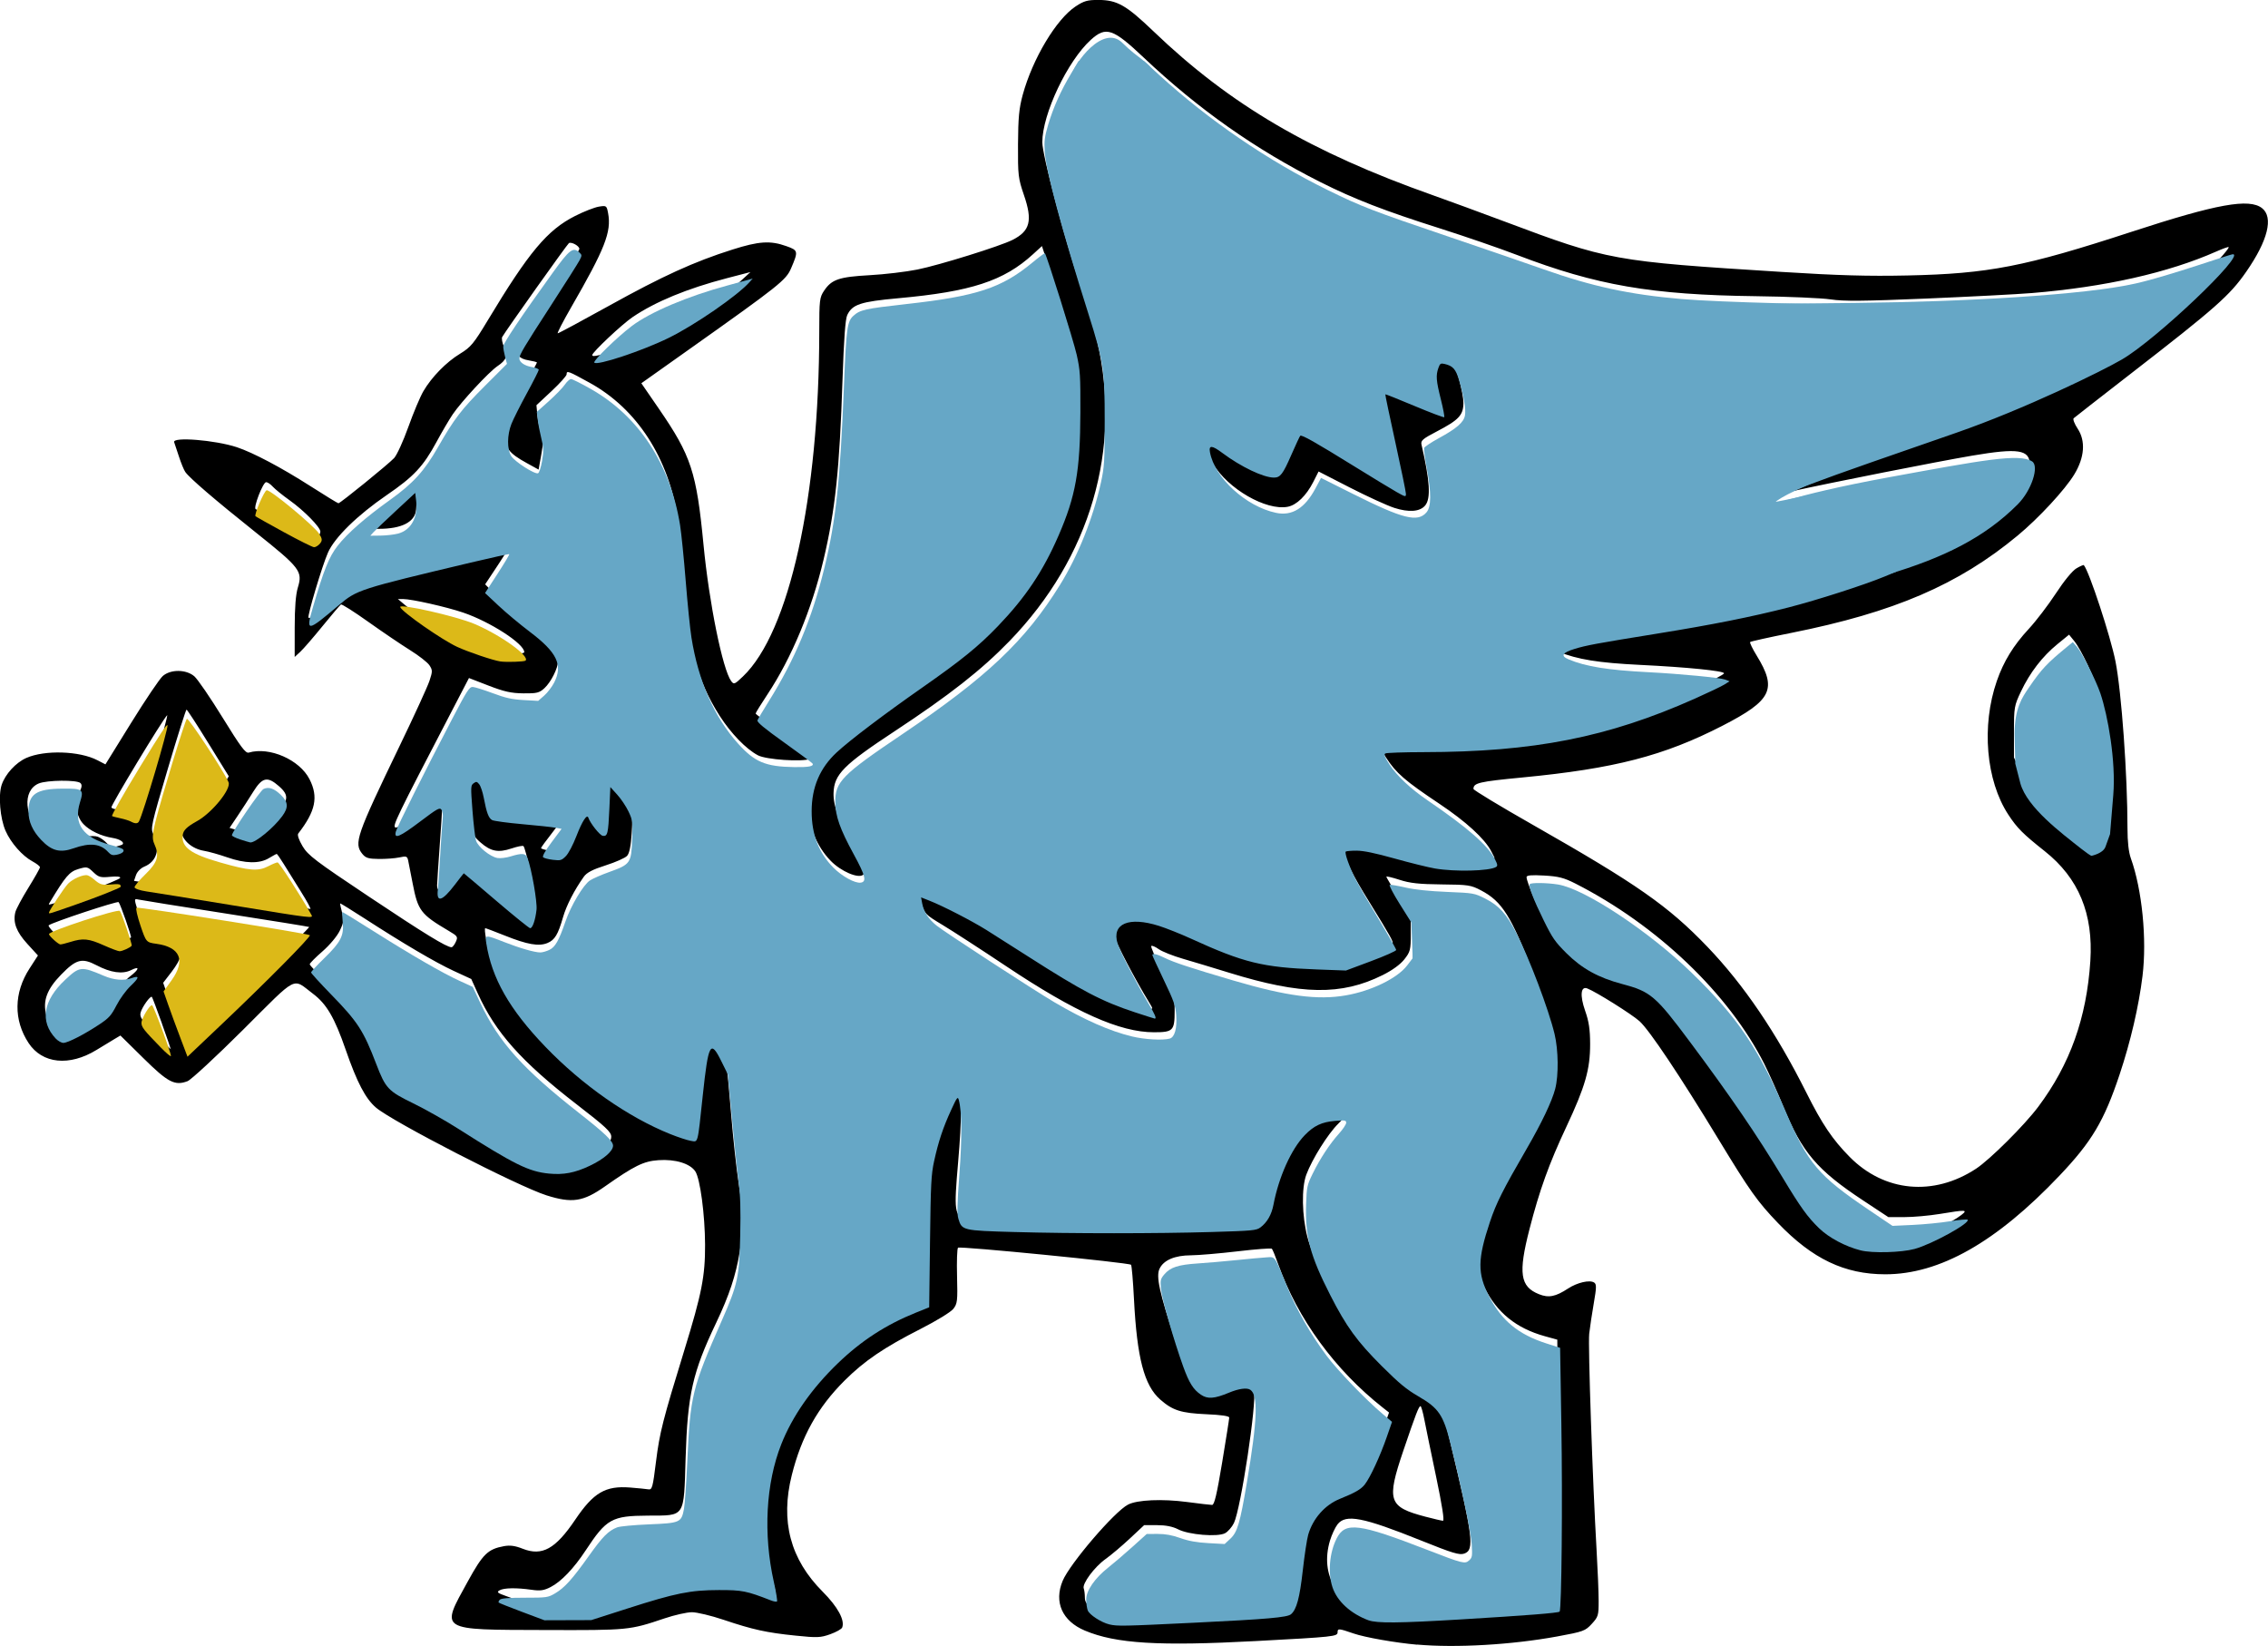 <?xml version="1.0" encoding="UTF-8" standalone="no"?>
<!-- Created with Inkscape (http://www.inkscape.org/) -->

<svg
   width="56.431mm"
   height="40.947mm"
   viewBox="0 0 56.431 40.947"
   version="1.1"
   id="svg1"
   xml:space="preserve"
   xmlns="http://www.w3.org/2000/svg"
   xmlns:svg="http://www.w3.org/2000/svg"><defs
     id="defs1" /><g
     id="layer1"
     transform="translate(-10.26,-107.572)"><path
       style="fill:#000000"
       d="m 45.522,148.486 c -0.547,-0.049 -1.298,-0.181 -1.58,-0.278 -0.372,-0.128 -0.401,-0.131 -0.401,-0.031 0,0.105 -0.092,0.115 -2.025,0.218 -2.426,0.13 -3.491,0.065 -4.263,-0.26 -0.563,-0.237 -0.773,-0.708 -0.553,-1.236 0.179,-0.429 1.289,-1.724 1.627,-1.898 0.23,-0.119 0.849,-0.146 1.467,-0.065 0.303,0.04 0.584,0.073 0.625,0.073 0.056,4.4e-4 0.118,-0.262 0.25,-1.056 0.096,-0.581 0.176,-1.083 0.176,-1.116 8.78e-4,-0.039 -0.196,-0.068 -0.567,-0.084 -0.632,-0.028 -0.84,-0.094 -1.149,-0.365 -0.4,-0.351 -0.579,-1.034 -0.654,-2.497 -0.023,-0.454 -0.056,-0.839 -0.073,-0.856 -0.053,-0.053 -4.262,-0.468 -4.305,-0.425 -0.023,0.023 -0.034,0.343 -0.024,0.712 0.016,0.615 0.008,0.682 -0.094,0.811 -0.061,0.078 -0.421,0.298 -0.81,0.496 -0.912,0.463 -1.401,0.795 -1.894,1.286 -0.669,0.666 -1.073,1.389 -1.314,2.352 -0.288,1.148 -0.038,2.092 0.768,2.9 0.375,0.376 0.556,0.708 0.486,0.891 -0.015,0.039 -0.148,0.114 -0.296,0.167 -0.243,0.087 -0.325,0.091 -0.865,0.035 -0.724,-0.074 -1.061,-0.148 -1.792,-0.394 -0.309,-0.104 -0.663,-0.188 -0.786,-0.188 -0.124,0 -0.43,0.069 -0.68,0.153 -0.877,0.295 -0.893,0.296 -2.965,0.29 -2.678,-0.008 -2.615,0.032 -1.931,-1.21 0.376,-0.683 0.499,-0.802 0.898,-0.876 0.154,-0.028 0.278,-0.011 0.468,0.064 0.482,0.19 0.814,0.007 1.306,-0.722 0.455,-0.675 0.752,-0.849 1.364,-0.801 0.194,0.015 0.398,0.036 0.455,0.045 0.095,0.016 0.111,-0.042 0.192,-0.696 0.09,-0.716 0.168,-1.024 0.705,-2.768 0.433,-1.406 0.518,-1.84 0.515,-2.622 -0.003,-0.746 -0.122,-1.638 -0.242,-1.822 -0.129,-0.197 -0.501,-0.31 -0.919,-0.28 -0.371,0.026 -0.598,0.138 -1.332,0.654 -0.541,0.38 -0.816,0.422 -1.452,0.221 -0.704,-0.222 -3.833,-1.832 -4.243,-2.183 -0.261,-0.223 -0.472,-0.626 -0.754,-1.44 -0.276,-0.797 -0.475,-1.137 -0.812,-1.391 -0.528,-0.398 -0.352,-0.489 -1.738,0.892 -0.675,0.672 -1.298,1.249 -1.385,1.282 -0.317,0.12 -0.487,0.031 -1.099,-0.573 l -0.571,-0.563 -0.143,0.085 c -0.079,0.047 -0.282,0.17 -0.452,0.274 -0.675,0.413 -1.348,0.345 -1.689,-0.171 -0.377,-0.571 -0.369,-1.25 0.022,-1.854 l 0.21,-0.325 -0.264,-0.289 c -0.273,-0.299 -0.362,-0.534 -0.298,-0.79 0.019,-0.075 0.164,-0.346 0.323,-0.603 0.159,-0.257 0.289,-0.487 0.289,-0.513 0,-0.025 -0.084,-0.091 -0.188,-0.147 -0.252,-0.136 -0.536,-0.459 -0.668,-0.759 -0.136,-0.31 -0.184,-0.878 -0.097,-1.142 0.088,-0.267 0.352,-0.555 0.614,-0.671 0.459,-0.203 1.325,-0.175 1.771,0.058 l 0.197,0.102 0.645,-1.041 c 0.355,-0.572 0.707,-1.094 0.784,-1.159 0.198,-0.169 0.579,-0.165 0.782,0.008 0.082,0.07 0.399,0.533 0.704,1.028 0.452,0.733 0.573,0.895 0.652,0.871 0.513,-0.152 1.264,0.176 1.511,0.662 0.225,0.44 0.151,0.796 -0.28,1.351 -0.028,0.035 0.014,0.158 0.106,0.314 0.135,0.227 0.314,0.364 1.655,1.258 1.379,0.92 1.93,1.257 2.052,1.257 0.025,0 0.074,-0.06 0.107,-0.134 0.057,-0.126 0.047,-0.142 -0.183,-0.277 -0.691,-0.408 -0.761,-0.501 -0.891,-1.178 -0.047,-0.245 -0.097,-0.5 -0.111,-0.566 -0.023,-0.11 -0.044,-0.117 -0.222,-0.079 -0.108,0.023 -0.337,0.04 -0.508,0.038 -0.258,-0.003 -0.328,-0.024 -0.41,-0.125 -0.216,-0.266 -0.153,-0.447 0.933,-2.699 0.358,-0.741 0.689,-1.463 0.736,-1.605 0.079,-0.238 0.079,-0.268 -2.84e-4,-0.389 -0.047,-0.072 -0.264,-0.241 -0.481,-0.376 -0.217,-0.135 -0.684,-0.451 -1.038,-0.703 -0.354,-0.252 -0.661,-0.447 -0.683,-0.433 -0.022,0.014 -0.228,0.255 -0.457,0.537 -0.229,0.282 -0.479,0.57 -0.555,0.64 l -0.139,0.128 5.72e-4,-0.736 c 3.86e-4,-0.496 0.026,-0.82 0.079,-0.993 0.122,-0.402 0.057,-0.487 -1.046,-1.367 -1.02,-0.813 -1.652,-1.356 -1.756,-1.507 -0.035,-0.05 -0.105,-0.222 -0.157,-0.382 -0.052,-0.16 -0.106,-0.32 -0.119,-0.357 -0.052,-0.14 1.021,-0.054 1.562,0.125 0.402,0.134 1.099,0.502 1.821,0.963 0.371,0.237 0.688,0.431 0.704,0.431 0.046,0 1.247,-0.975 1.387,-1.126 0.068,-0.074 0.227,-0.422 0.353,-0.774 0.126,-0.352 0.294,-0.752 0.374,-0.888 0.207,-0.354 0.571,-0.726 0.915,-0.934 0.264,-0.161 0.337,-0.248 0.688,-0.831 1.023,-1.699 1.48,-2.245 2.173,-2.595 0.217,-0.11 0.482,-0.213 0.589,-0.231 0.19,-0.03 0.195,-0.027 0.231,0.163 0.087,0.464 -0.078,0.883 -0.919,2.341 -0.205,0.356 -0.355,0.647 -0.334,0.647 0.022,0 0.597,-0.309 1.279,-0.687 1.325,-0.735 2.116,-1.096 3.066,-1.396 0.662,-0.21 0.944,-0.228 1.343,-0.086 0.297,0.106 0.301,0.124 0.117,0.554 -0.125,0.291 -0.292,0.424 -2.533,2.012 l -1.192,0.845 0.437,0.635 c 0.803,1.168 0.936,1.573 1.11,3.383 0.139,1.446 0.476,3.104 0.689,3.392 0.066,0.089 0.085,0.082 0.292,-0.116 1.155,-1.101 1.897,-4.461 1.899,-8.592 2.53e-4,-0.769 0.008,-0.837 0.12,-1.004 0.188,-0.281 0.373,-0.344 1.133,-0.386 0.372,-0.02 0.907,-0.084 1.19,-0.141 0.55,-0.111 2.06,-0.582 2.366,-0.737 0.438,-0.222 0.503,-0.478 0.283,-1.117 -0.142,-0.415 -0.151,-0.49 -0.147,-1.26 0.004,-0.665 0.026,-0.897 0.118,-1.234 0.246,-0.897 0.832,-1.877 1.315,-2.197 0.207,-0.137 0.295,-0.162 0.567,-0.161 0.469,0.002 0.69,0.128 1.378,0.787 1.898,1.819 3.905,2.996 6.948,4.072 0.392,0.139 1.189,0.431 1.77,0.649 2.595,0.974 2.703,0.994 6.913,1.258 1.4,0.088 2.146,0.109 3.118,0.088 2.021,-0.043 2.925,-0.219 5.584,-1.088 2.118,-0.692 2.923,-0.837 3.243,-0.586 0.288,0.227 0.145,0.805 -0.394,1.581 -0.41,0.591 -0.756,0.897 -2.902,2.559 -0.741,0.574 -1.367,1.063 -1.392,1.086 -0.024,0.023 0.02,0.139 0.099,0.258 0.203,0.306 0.173,0.716 -0.083,1.138 -0.231,0.381 -0.886,1.089 -1.412,1.524 -1.474,1.221 -3.073,1.909 -5.629,2.419 -0.548,0.109 -1.008,0.212 -1.024,0.227 -0.016,0.016 0.057,0.167 0.161,0.336 0.515,0.837 0.38,1.114 -0.849,1.746 -1.459,0.75 -2.689,1.068 -4.983,1.288 -1.079,0.104 -1.214,0.135 -1.214,0.285 -1.2e-4,0.029 0.668,0.433 1.486,0.898 2.583,1.47 3.358,2.011 4.335,3.029 0.903,0.941 1.715,2.137 2.462,3.628 0.391,0.781 0.652,1.168 1.077,1.598 0.864,0.875 2.088,0.989 3.146,0.294 0.345,-0.227 1.204,-1.082 1.546,-1.539 0.792,-1.057 1.205,-2.213 1.297,-3.628 0.076,-1.176 -0.291,-2.062 -1.133,-2.73 -0.546,-0.433 -0.69,-0.577 -0.909,-0.912 -0.555,-0.847 -0.672,-2.209 -0.285,-3.323 0.17,-0.49 0.413,-0.885 0.799,-1.301 0.177,-0.191 0.478,-0.585 0.669,-0.876 0.206,-0.315 0.414,-0.568 0.514,-0.626 0.092,-0.054 0.174,-0.089 0.183,-0.079 0.132,0.151 0.665,1.772 0.788,2.396 0.15,0.759 0.298,2.824 0.298,4.149 0,0.334 0.029,0.595 0.083,0.745 0.281,0.781 0.403,2.013 0.291,2.931 -0.092,0.752 -0.297,1.632 -0.571,2.453 -0.385,1.152 -0.689,1.664 -1.491,2.509 -1.576,1.661 -2.986,2.459 -4.34,2.458 -1.013,-0.001 -1.812,-0.383 -2.668,-1.275 -0.512,-0.534 -0.701,-0.8 -1.478,-2.08 -0.96,-1.582 -1.719,-2.717 -1.967,-2.941 -0.192,-0.173 -1.082,-0.731 -1.3,-0.815 -0.164,-0.063 -0.186,0.177 -0.053,0.556 0.093,0.263 0.123,0.462 0.124,0.824 0.002,0.63 -0.123,1.064 -0.59,2.059 -0.434,0.924 -0.669,1.577 -0.92,2.553 -0.281,1.093 -0.232,1.427 0.237,1.614 0.241,0.097 0.412,0.063 0.724,-0.141 0.231,-0.151 0.539,-0.221 0.649,-0.149 0.061,0.041 0.06,0.12 -0.009,0.516 -0.045,0.258 -0.096,0.599 -0.114,0.759 -0.031,0.284 0.084,3.66 0.184,5.39 0.028,0.48 0.051,1.045 0.051,1.256 7e-4,0.36 -0.01,0.395 -0.171,0.57 -0.162,0.177 -0.209,0.193 -0.859,0.313 -1.133,0.208 -2.522,0.288 -3.487,0.202 z m -6.262,-0.76 c 0.538,-0.03 1.406,-0.072 1.929,-0.095 0.585,-0.025 0.999,-0.067 1.074,-0.107 0.187,-0.101 0.273,-0.375 0.329,-1.053 0.028,-0.339 0.076,-0.728 0.108,-0.864 0.116,-0.507 0.464,-0.882 0.972,-1.046 0.116,-0.038 0.273,-0.111 0.348,-0.164 0.171,-0.12 0.405,-0.565 0.628,-1.198 l 0.173,-0.489 -0.149,-0.117 c -1.199,-0.943 -2.125,-2.213 -2.612,-3.581 -0.067,-0.189 -0.136,-0.358 -0.154,-0.376 -0.017,-0.018 -0.4,0.011 -0.85,0.064 -0.45,0.053 -0.974,0.098 -1.162,0.099 -0.406,0.002 -0.681,0.12 -0.783,0.334 -0.091,0.191 -0.005,0.582 0.392,1.791 0.252,0.769 0.313,0.902 0.474,1.044 0.226,0.198 0.38,0.204 0.755,0.03 0.437,-0.203 0.647,-0.155 0.728,0.167 0.074,0.294 -0.327,2.942 -0.498,3.294 -0.049,0.101 -0.149,0.216 -0.222,0.254 -0.187,0.098 -0.9,0.039 -1.166,-0.097 -0.137,-0.07 -0.31,-0.104 -0.525,-0.104 h -0.321 l -0.355,0.332 c -0.195,0.182 -0.468,0.413 -0.607,0.512 -0.276,0.197 -0.585,0.615 -0.541,0.73 0.015,0.04 0.028,0.14 0.028,0.222 0,0.114 0.044,0.177 0.186,0.265 0.368,0.228 0.415,0.232 1.822,0.154 z m 7.925,-0.158 c 0.973,-0.058 1.788,-0.124 1.81,-0.147 0.023,-0.022 0.035,-1.499 0.027,-3.282 l -0.014,-3.241 -0.317,-0.088 c -0.704,-0.196 -1.185,-0.585 -1.492,-1.205 -0.191,-0.386 -0.199,-0.425 -0.198,-0.934 0.002,-0.718 0.097,-0.937 1.306,-3.023 0.477,-0.824 0.626,-1.256 0.627,-1.825 0.001,-0.528 -0.102,-0.928 -0.521,-2.024 -0.55,-1.438 -0.777,-1.8 -1.3,-2.076 -0.254,-0.134 -0.318,-0.144 -0.985,-0.15 -0.558,-0.006 -0.785,-0.03 -1.044,-0.114 -0.182,-0.059 -0.33,-0.094 -0.33,-0.078 0,0.016 0.137,0.246 0.304,0.51 l 0.304,0.481 v 0.431 c 0,0.4 -0.012,0.446 -0.16,0.634 -0.101,0.128 -0.3,0.273 -0.54,0.392 -1.026,0.511 -2.023,0.496 -3.818,-0.059 -0.392,-0.121 -0.913,-0.278 -1.157,-0.349 -0.244,-0.071 -0.513,-0.178 -0.597,-0.238 -0.084,-0.06 -0.168,-0.095 -0.185,-0.078 -0.017,0.018 0.106,0.304 0.275,0.637 0.287,0.567 0.307,0.629 0.307,0.976 0,0.493 -0.038,0.533 -0.515,0.533 -0.848,0 -1.954,-0.494 -3.675,-1.642 -0.625,-0.417 -1.338,-0.879 -1.584,-1.027 -0.441,-0.266 -0.449,-0.275 -0.542,-0.579 -0.052,-0.17 -0.084,-0.319 -0.072,-0.331 0.038,-0.038 0.88,0.345 1.326,0.603 0.232,0.134 0.863,0.532 1.4,0.883 1.364,0.891 2.037,1.223 3.033,1.497 0.096,0.026 0.096,0.02 -0.008,-0.15 -0.35,-0.572 -0.819,-1.468 -0.871,-1.663 -0.048,-0.181 -0.046,-0.254 0.012,-0.362 0.191,-0.356 0.842,-0.274 1.902,0.24 1.151,0.558 1.901,0.738 3.096,0.742 l 0.744,0.003 0.573,-0.216 c 0.315,-0.119 0.583,-0.216 0.596,-0.216 0.049,0 -0.058,-0.192 -0.553,-0.992 -0.454,-0.734 -0.581,-0.992 -0.73,-1.484 -0.038,-0.124 -0.037,-0.125 0.298,-0.088 0.185,0.02 0.602,0.119 0.927,0.219 1.052,0.324 1.744,0.407 2.338,0.28 l 0.266,-0.057 -0.085,-0.164 c -0.161,-0.311 -0.628,-0.738 -1.294,-1.183 -0.852,-0.569 -1.073,-0.761 -1.323,-1.147 -0.112,-0.173 -0.203,-0.328 -0.203,-0.345 -6e-6,-0.017 0.491,-0.023 1.092,-0.013 2.099,0.036 3.922,-0.252 5.685,-0.897 0.659,-0.241 1.836,-0.781 1.836,-0.841 0,-0.06 -0.918,-0.152 -2.09,-0.209 -1.037,-0.051 -1.556,-0.135 -2.031,-0.328 l -0.184,-0.075 0.289,-0.139 c 0.23,-0.11 0.584,-0.184 1.716,-0.357 3.551,-0.543 5.387,-1.061 7.669,-2.163 0.977,-0.472 1.167,-0.593 1.699,-1.086 0.429,-0.397 0.539,-0.569 0.539,-0.836 0,-0.371 -0.287,-0.415 -1.427,-0.222 -0.856,0.145 -3.528,0.673 -4.505,0.89 -0.312,0.07 -0.568,0.11 -0.568,0.089 0,-0.05 0.873,-0.479 1.4,-0.688 0.232,-0.092 1.362,-0.484 2.51,-0.871 1.148,-0.386 3.301,-1.231 3.689,-1.425 1.089,-0.544 1.451,-0.724 2.41,-1.641 0.47,-0.449 1.484,-1.495 1.439,-1.541 -0.01,-0.01 -0.148,0.04 -0.307,0.11 -1.196,0.529 -2.775,0.884 -4.588,1.033 -0.363,0.03 -1.546,0.091 -2.628,0.137 -1.549,0.065 -2.055,0.07 -2.378,0.021 -0.226,-0.034 -1.064,-0.07 -1.863,-0.08 -2.598,-0.033 -3.965,-0.269 -5.943,-1.026 -0.436,-0.167 -1.293,-0.462 -1.903,-0.656 -1.392,-0.441 -2.146,-0.733 -2.985,-1.155 -1.616,-0.812 -3.043,-1.817 -4.399,-3.099 -0.766,-0.724 -0.938,-0.782 -1.313,-0.444 -0.582,0.526 -1.21,1.849 -1.21,2.551 0,0.319 0.546,2.375 0.941,3.544 0.173,0.51 0.363,1.141 0.423,1.4 0.623,2.678 -0.168,5.385 -2.179,7.463 -0.695,0.718 -1.493,1.344 -2.859,2.244 -1.272,0.838 -1.506,1.074 -1.52,1.535 -0.01,0.324 0.149,0.761 0.498,1.365 0.17,0.295 0.31,0.553 0.31,0.574 0,0.021 -0.032,0.065 -0.071,0.097 -0.121,0.101 -0.553,-0.084 -0.808,-0.347 -0.721,-0.742 -0.752,-2.006 -0.067,-2.789 0.192,-0.22 1.547,-1.253 2.339,-1.783 0.792,-0.531 1.259,-0.905 1.742,-1.398 0.631,-0.643 1.043,-1.209 1.379,-1.893 0.554,-1.128 0.713,-1.793 0.753,-3.152 0.039,-1.296 -0.009,-1.595 -0.494,-3.073 l -0.396,-1.205 -0.221,0.202 c -0.729,0.667 -1.541,0.932 -3.356,1.096 -0.936,0.085 -1.139,0.152 -1.267,0.417 -0.048,0.1 -0.084,0.594 -0.118,1.609 -0.074,2.24 -0.18,3.241 -0.472,4.477 -0.293,1.239 -0.796,2.446 -1.396,3.352 -0.162,0.245 -0.295,0.459 -0.294,0.476 6.35e-4,0.017 0.337,0.266 0.748,0.554 0.69,0.484 0.737,0.528 0.62,0.573 -0.212,0.081 -1.105,0.021 -1.311,-0.088 -0.294,-0.155 -0.672,-0.545 -0.95,-0.979 -0.57,-0.889 -0.804,-1.783 -0.906,-3.465 -0.03,-0.494 -0.089,-1.133 -0.133,-1.42 -0.23,-1.533 -1.017,-2.752 -2.196,-3.402 -0.542,-0.299 -0.576,-0.311 -0.575,-0.211 2.41e-4,0.036 -0.169,0.224 -0.375,0.417 l -0.376,0.351 0.024,0.257 c 0.013,0.141 0.056,0.332 0.094,0.423 0.058,0.137 0.058,0.233 0.003,0.544 l -0.067,0.378 -0.299,-0.165 c -0.438,-0.241 -0.536,-0.37 -0.536,-0.701 4.6e-5,-0.299 0.116,-0.584 0.547,-1.343 0.135,-0.238 0.246,-0.443 0.246,-0.455 0,-0.012 -0.094,-0.036 -0.209,-0.055 -0.227,-0.036 -0.321,-0.144 -0.279,-0.318 0.015,-0.061 0.369,-0.625 0.786,-1.253 0.417,-0.628 0.758,-1.168 0.758,-1.2 0,-0.073 -0.197,-0.183 -0.26,-0.144 -0.04,0.025 -1.57,2.176 -1.66,2.335 -0.019,0.033 8.69e-4,0.145 0.044,0.248 0.096,0.23 0.064,0.323 -0.162,0.477 -0.216,0.147 -0.899,0.883 -1.114,1.2 -0.087,0.129 -0.268,0.437 -0.402,0.685 -0.33,0.61 -0.565,0.862 -1.238,1.322 -0.73,0.5 -1.297,1.054 -1.463,1.431 -0.146,0.33 -0.52,1.584 -0.484,1.62 0.037,0.037 0.222,-0.101 0.658,-0.488 0.455,-0.405 0.629,-0.47 2.17,-0.817 0.509,-0.114 1.209,-0.28 1.557,-0.368 0.348,-0.088 0.638,-0.154 0.645,-0.148 0.007,0.007 -0.133,0.233 -0.311,0.502 l -0.324,0.489 0.313,0.319 c 0.172,0.176 0.467,0.428 0.656,0.561 0.189,0.133 0.411,0.304 0.494,0.379 0.18,0.163 0.352,0.482 0.351,0.649 -0.002,0.179 -0.176,0.525 -0.34,0.676 -0.126,0.116 -0.189,0.132 -0.522,0.128 -0.302,-0.003 -0.478,-0.042 -0.867,-0.192 l -0.488,-0.189 -0.416,0.8 c -1.399,2.689 -1.495,2.887 -1.414,2.918 0.051,0.019 0.276,-0.128 0.615,-0.402 0.294,-0.238 0.544,-0.423 0.556,-0.411 0.012,0.012 -0.013,0.496 -0.056,1.075 -0.042,0.58 -0.077,1.108 -0.078,1.173 -7.15e-4,0.203 0.128,0.132 0.361,-0.198 0.123,-0.174 0.245,-0.317 0.271,-0.317 0.026,0 0.4,0.309 0.83,0.686 0.431,0.377 0.797,0.687 0.814,0.687 0.051,10e-4 0.154,-0.394 0.152,-0.587 -0.002,-0.187 -0.226,-1.191 -0.279,-1.243 -0.017,-0.017 -0.151,0.01 -0.298,0.059 -0.33,0.11 -0.514,0.074 -0.767,-0.147 -0.19,-0.167 -0.193,-0.175 -0.241,-0.724 -0.027,-0.305 -0.05,-0.656 -0.051,-0.779 -0.002,-0.203 0.01,-0.225 0.127,-0.225 0.139,0 0.145,0.012 0.246,0.502 0.105,0.51 0.049,0.477 0.957,0.551 0.445,0.036 0.849,0.077 0.899,0.091 0.075,0.021 0.046,0.083 -0.172,0.36 -0.144,0.184 -0.263,0.347 -0.263,0.362 0,0.015 0.093,0.044 0.207,0.063 0.345,0.058 0.412,-0.015 0.662,-0.722 0.078,-0.221 0.216,-0.411 0.259,-0.355 0.009,0.011 0.081,0.135 0.161,0.275 0.097,0.17 0.175,0.248 0.234,0.237 0.075,-0.014 0.092,-0.113 0.115,-0.647 l 0.026,-0.63 0.181,0.181 c 0.099,0.1 0.239,0.309 0.311,0.466 0.118,0.258 0.128,0.33 0.1,0.759 -0.021,0.324 -0.057,0.503 -0.115,0.566 -0.046,0.051 -0.285,0.157 -0.53,0.235 -0.329,0.105 -0.472,0.179 -0.547,0.285 -0.235,0.33 -0.433,0.716 -0.515,1.001 -0.126,0.437 -0.206,0.571 -0.389,0.647 -0.215,0.089 -0.501,0.039 -1.065,-0.187 -0.251,-0.1 -0.467,-0.182 -0.481,-0.182 -0.042,0 0.049,0.484 0.144,0.766 0.454,1.353 2.227,3.088 4.045,3.959 0.475,0.228 0.971,0.395 1.019,0.345 0.012,-0.013 0.071,-0.52 0.13,-1.128 0.105,-1.081 0.133,-1.191 0.304,-1.194 0.055,-7.8e-4 0.308,0.498 0.362,0.713 0.015,0.058 0.065,0.581 0.112,1.162 0.047,0.581 0.131,1.354 0.187,1.717 0.122,0.795 0.126,1.093 0.025,1.717 -0.094,0.578 -0.26,1.079 -0.584,1.759 -0.588,1.234 -0.711,1.777 -0.76,3.353 -0.047,1.514 9.66e-4,1.439 -0.936,1.444 -0.902,0.005 -1.033,0.078 -1.553,0.868 -0.291,0.443 -0.607,0.774 -0.868,0.908 -0.168,0.087 -0.258,0.1 -0.476,0.069 -0.378,-0.054 -0.685,-0.049 -0.796,0.013 -0.08,0.045 -0.054,0.067 0.164,0.144 0.142,0.05 0.425,0.154 0.628,0.232 0.312,0.119 0.448,0.14 0.872,0.136 0.446,-0.004 0.584,-0.032 1.242,-0.248 1.366,-0.448 1.773,-0.536 2.483,-0.534 0.637,0.001 0.756,0.027 1.407,0.307 0.079,0.034 0.078,0.007 -0.007,-0.3 -0.158,-0.568 -0.229,-1.263 -0.197,-1.929 0.047,-0.999 0.295,-1.8 0.792,-2.559 0.743,-1.133 1.777,-1.977 2.966,-2.422 l 0.285,-0.107 -0.008,-1.517 c -0.008,-1.626 0.023,-1.949 0.269,-2.733 0.073,-0.233 0.203,-0.564 0.29,-0.736 0.134,-0.267 0.166,-0.299 0.211,-0.219 0.104,0.185 0.107,0.732 0.013,1.824 -0.108,1.248 -0.096,1.331 0.212,1.459 0.251,0.105 6.816,0.107 7.109,0.002 0.234,-0.084 0.4,-0.326 0.447,-0.651 0.125,-0.869 0.622,-1.754 1.109,-1.976 0.218,-0.099 0.741,-0.136 0.79,-0.056 0.015,0.024 -0.08,0.149 -0.211,0.277 -0.255,0.25 -0.649,0.879 -0.793,1.265 -0.123,0.33 -0.111,1.023 0.028,1.557 0.147,0.567 0.714,1.692 1.136,2.251 0.465,0.616 1.145,1.25 1.596,1.487 0.551,0.29 0.57,0.321 0.809,1.311 0.579,2.408 0.62,2.73 0.362,2.821 -0.122,0.043 -0.289,-0.008 -1.083,-0.327 -1.438,-0.578 -1.866,-0.661 -2.071,-0.401 -0.06,0.077 -0.145,0.259 -0.189,0.406 -0.256,0.861 0.192,1.597 1.083,1.782 0.201,0.042 0.164,0.043 2.747,-0.111 z M 19.948,120.175 c 0.32,-0.303 0.599,-0.552 0.621,-0.554 0.04,-0.002 0.067,0.383 0.044,0.632 -0.028,0.305 -0.361,0.476 -0.929,0.474 l -0.317,-8.9e-4 z m 24.993,0.027 c -0.174,-0.057 -0.667,-0.283 -1.095,-0.502 l -0.778,-0.399 -0.131,0.259 c -0.174,0.342 -0.415,0.577 -0.638,0.619 -0.537,0.101 -1.487,-0.446 -1.855,-1.068 -0.071,-0.121 -0.145,-0.346 -0.163,-0.501 l -0.033,-0.282 0.207,0.173 c 0.538,0.451 1.17,0.768 1.471,0.739 0.153,-0.015 0.175,-0.047 0.364,-0.518 0.11,-0.276 0.221,-0.522 0.245,-0.546 0.024,-0.025 0.619,0.317 1.321,0.759 0.702,0.442 1.288,0.792 1.302,0.778 0.014,-0.014 -0.104,-0.594 -0.262,-1.288 -0.158,-0.694 -0.282,-1.268 -0.275,-1.275 0.007,-0.007 0.342,0.129 0.744,0.304 0.402,0.174 0.74,0.308 0.75,0.298 0.011,-0.011 -0.039,-0.221 -0.111,-0.468 -0.09,-0.311 -0.121,-0.517 -0.1,-0.672 l 0.03,-0.224 0.191,0.036 c 0.105,0.02 0.217,0.057 0.249,0.084 0.093,0.077 0.302,0.845 0.298,1.096 -0.004,0.296 -0.119,0.417 -0.654,0.696 -0.359,0.187 -0.412,0.232 -0.389,0.332 0.209,0.904 0.236,1.337 0.093,1.512 -0.13,0.159 -0.406,0.18 -0.78,0.059 z m 1.052,24.107 c -0.127,-0.603 -0.259,-1.245 -0.294,-1.427 -0.035,-0.182 -0.078,-0.33 -0.095,-0.33 -0.042,0 -0.117,0.194 -0.428,1.11 -0.422,1.245 -0.371,1.397 0.548,1.639 0.209,0.055 0.406,0.101 0.439,0.102 0.039,0.002 -0.021,-0.381 -0.17,-1.094 z m 11.877,-5.911 c 0.295,-0.086 0.968,-0.426 1.193,-0.603 0.166,-0.131 0.118,-0.133 -0.542,-0.024 -0.262,0.043 -0.656,0.078 -0.876,0.078 l -0.4,2.1e-4 -0.63,-0.416 c -1.14,-0.752 -1.518,-1.196 -1.98,-2.325 -0.147,-0.359 -0.36,-0.837 -0.473,-1.062 -0.88,-1.75 -2.669,-3.46 -4.704,-4.495 -0.284,-0.144 -0.419,-0.179 -0.779,-0.199 -0.319,-0.018 -0.436,-0.007 -0.436,0.04 0,0.123 0.324,0.872 0.511,1.179 0.389,0.641 1.016,1.087 1.762,1.255 0.412,0.093 0.62,0.186 0.873,0.394 0.38,0.311 2.523,3.324 3.139,4.414 0.695,1.228 1.129,1.623 2.011,1.831 0.342,0.081 0.925,0.051 1.331,-0.067 z m -33.07,-1.991 c 0.442,-0.202 0.67,-0.392 0.669,-0.559 -5.16e-4,-0.117 -0.136,-0.244 -0.856,-0.8 -1.377,-1.063 -2.028,-1.794 -2.465,-2.763 l -0.162,-0.359 -0.438,-0.202 c -0.458,-0.212 -1.252,-0.679 -2.233,-1.314 -0.319,-0.206 -0.585,-0.37 -0.591,-0.365 -0.006,0.006 0.015,0.108 0.047,0.226 0.05,0.187 0.042,0.248 -0.058,0.455 -0.066,0.137 -0.251,0.357 -0.431,0.514 -0.174,0.151 -0.316,0.295 -0.316,0.32 0,0.025 0.248,0.287 0.55,0.581 0.587,0.572 0.773,0.858 1.062,1.638 0.229,0.618 0.366,0.789 0.745,0.93 0.356,0.132 0.769,0.369 1.764,1.009 0.773,0.497 0.911,0.571 1.372,0.737 0.451,0.162 0.916,0.145 1.34,-0.049 z m -10.51,-3.373 c -0.126,-0.352 -0.239,-0.651 -0.251,-0.663 -0.037,-0.037 -0.246,0.254 -0.281,0.393 -0.027,0.108 0.03,0.191 0.356,0.52 0.214,0.215 0.392,0.391 0.396,0.391 0.004,0 -0.095,-0.288 -0.221,-0.64 z m 2.173,-0.9 c 0.828,-0.818 1.499,-1.494 1.491,-1.502 -0.008,-0.008 -0.941,-0.158 -2.075,-0.335 -1.133,-0.176 -2.112,-0.333 -2.176,-0.348 -0.115,-0.027 -0.115,-0.026 0.031,0.409 l 0.146,0.436 0.264,0.033 c 0.418,0.052 0.595,0.213 0.598,0.544 3.97e-4,0.055 -0.094,0.224 -0.211,0.375 l -0.211,0.274 0.277,0.8 c 0.153,0.44 0.296,0.801 0.318,0.801 0.022,2.1e-4 0.718,-0.669 1.546,-1.487 z m -4.461,1.11 c 0.099,-0.034 0.367,-0.18 0.595,-0.326 0.379,-0.241 0.429,-0.294 0.56,-0.587 0.092,-0.205 0.214,-0.375 0.337,-0.469 0.235,-0.179 0.252,-0.269 0.029,-0.158 -0.214,0.107 -0.506,0.066 -0.861,-0.12 -0.363,-0.19 -0.505,-0.153 -0.881,0.233 -0.357,0.366 -0.463,0.657 -0.368,1.01 0.058,0.214 0.257,0.478 0.36,0.478 0.026,0 0.128,-0.028 0.227,-0.061 z m 1.382,-2.277 c 0.065,-0.036 0.126,-0.07 0.135,-0.074 0.023,-0.011 -0.262,-0.827 -0.307,-0.879 -0.03,-0.035 -1.668,0.508 -1.741,0.577 -0.013,0.012 0.037,0.083 0.111,0.158 0.134,0.134 0.137,0.134 0.382,0.051 0.346,-0.118 0.488,-0.106 0.851,0.071 0.366,0.178 0.409,0.186 0.569,0.096 z m 4.365,-1.213 c -0.15,-0.239 -0.342,-0.548 -0.428,-0.687 -0.086,-0.139 -0.165,-0.253 -0.176,-0.253 -0.011,0 -0.098,0.048 -0.194,0.105 -0.234,0.143 -0.592,0.136 -1.038,-0.02 -0.199,-0.069 -0.46,-0.143 -0.582,-0.163 -0.287,-0.049 -0.521,-0.247 -0.565,-0.48 -0.043,-0.231 0.029,-0.321 0.383,-0.478 0.276,-0.122 0.445,-0.293 0.676,-0.683 l 0.127,-0.213 -0.511,-0.828 c -0.281,-0.456 -0.524,-0.829 -0.54,-0.83 -0.016,-10e-4 -0.225,0.662 -0.466,1.474 -0.413,1.393 -0.433,1.484 -0.36,1.625 0.181,0.349 0.091,0.677 -0.221,0.806 -0.093,0.038 -0.18,0.126 -0.21,0.211 l -0.05,0.145 1.804,0.28 c 0.992,0.154 1.97,0.31 2.174,0.347 0.203,0.036 0.388,0.069 0.41,0.072 0.022,0.003 -0.082,-0.189 -0.232,-0.428 z m -5.306,-0.008 c 0.435,-0.156 0.798,-0.308 0.808,-0.336 0.011,-0.032 -0.087,-0.042 -0.252,-0.026 -0.239,0.023 -0.286,0.01 -0.418,-0.117 -0.143,-0.137 -0.159,-0.14 -0.374,-0.076 -0.22,0.066 -0.318,0.181 -0.709,0.831 -0.052,0.086 -0.098,0.1 0.945,-0.276 z m 0.866,-1.17 c 0.052,-0.052 -0.07,-0.131 -0.245,-0.159 -0.293,-0.048 -0.567,-0.178 -0.727,-0.344 -0.185,-0.193 -0.231,-0.543 -0.105,-0.788 0.067,-0.129 0.074,-0.189 0.03,-0.233 -0.083,-0.083 -0.836,-0.076 -1.039,0.01 -0.417,0.176 -0.36,0.856 0.105,1.264 0.239,0.21 0.426,0.261 0.638,0.175 0.27,-0.11 0.605,-0.161 0.731,-0.113 0.065,0.025 0.165,0.097 0.222,0.16 0.076,0.085 0.138,0.106 0.238,0.081 0.074,-0.018 0.143,-0.042 0.153,-0.052 z m 49.087,-0.179 0.204,-0.259 0.036,-0.917 c 0.038,-0.975 -0.02,-1.857 -0.157,-2.397 -0.092,-0.364 -0.433,-1.091 -0.615,-1.313 l -0.123,-0.151 -0.291,0.237 c -0.371,0.302 -0.684,0.708 -0.905,1.175 -0.168,0.354 -0.175,0.394 -0.175,1.007 v 0.638 l 0.221,0.445 c 0.236,0.476 0.862,1.227 1.327,1.592 0.137,0.107 0.254,0.197 0.261,0.198 0.007,0.002 0.104,-0.114 0.216,-0.256 z M 17.099,127.853 c 0.347,-0.363 0.365,-0.493 0.1,-0.725 -0.285,-0.25 -0.413,-0.222 -0.638,0.14 -0.104,0.167 -0.279,0.438 -0.389,0.601 l -0.2,0.298 0.218,0.065 c 0.12,0.036 0.241,0.071 0.27,0.078 0.098,0.024 0.35,-0.157 0.638,-0.458 z m -3.01,-1.263 c 0.207,-0.699 0.355,-1.25 0.329,-1.225 -0.119,0.119 -1.41,2.256 -1.387,2.294 0.015,0.024 0.079,0.045 0.143,0.046 0.064,10e-4 0.187,0.035 0.274,0.075 0.087,0.04 0.182,0.074 0.211,0.076 0.029,0.002 0.222,-0.568 0.429,-1.267 z m 9.215,-2.796 c 0,-0.208 -0.848,-0.756 -1.522,-0.984 -0.418,-0.142 -1.277,-0.335 -1.49,-0.336 l -0.132,-5.7e-4 0.159,0.134 c 0.324,0.273 0.907,0.673 1.189,0.814 0.293,0.147 0.865,0.348 1.11,0.389 0.266,0.044 0.687,0.035 0.687,-0.015 z m -5.136,-2.865 c 0.035,-0.035 0.063,-0.095 0.063,-0.133 0,-0.109 -0.403,-0.52 -0.76,-0.775 -0.178,-0.127 -0.368,-0.281 -0.424,-0.343 -0.055,-0.062 -0.13,-0.112 -0.165,-0.112 -0.079,0 -0.329,0.646 -0.259,0.672 0.027,0.01 0.347,0.183 0.71,0.384 0.363,0.201 0.685,0.367 0.716,0.368 0.031,10e-4 0.084,-0.026 0.119,-0.061 z m 7.672,-4.727 c 0.305,-0.1 0.75,-0.276 0.989,-0.391 0.533,-0.257 1.422,-0.848 1.812,-1.205 l 0.291,-0.266 -0.581,0.151 c -0.991,0.258 -1.784,0.585 -2.351,0.969 -0.266,0.18 -1.004,0.875 -1.004,0.944 0,0.059 0.172,0.017 0.845,-0.203 z"
       id="path1" /><path
       style="fill:#66a7c6;fill-opacity:1;stroke-width:0.867"
       d="m 165.686,555.985 c -1.978,-1.701 -2.123,-2.187 -1.237,-4.134 l 1.005,-2.206 5.657,1.839 c 3.111,1.012 5.907,1.589 6.212,1.284 0.305,-0.305 -0.117,-3.599 -0.938,-7.319 -1.402,-6.35 -1.773,-7.015 -6.057,-10.854 -7.6,-6.812 -10.074,-14.571 -6.51,-20.417 2.122,-3.48 2.128,-3.663 0.131,-3.663 -2.131,0 -4.189,2.398 -5.628,6.558 l -1.179,3.41 -14.061,0.238 -14.061,0.238 0.133,-5.006 c 0.176,-6.617 0.119,-7.172 -0.738,-7.172 -1.357,0 -2.737,6.667 -2.737,13.225 0,6.064 -0.139,6.558 -1.973,7.018 -3.037,0.762 -9.14,6.407 -11.249,10.403 -1.414,2.681 -1.901,5.128 -1.92,9.658 l -0.026,6.067 -3.541,-0.293 c -1.948,-0.161 -5.626,0.327 -8.175,1.083 -4.897,1.454 -12.393,1.912 -9.086,0.555 0.953,-0.391 3.011,-2.122 4.571,-3.845 2.187,-2.415 3.505,-3.134 5.749,-3.134 3.338,0 3.949,-1.239 3.969,-8.044 0.007,-2.545 0.905,-6.222 2.328,-9.534 2.501,-5.821 2.916,-10.745 1.733,-20.587 -1.08,-8.986 -2.99,-10.507 -3.831,-3.049 -0.244,2.169 -0.601,3.943 -0.793,3.943 -3.405,0 -14.813,-9.264 -17.278,-14.03 -1.66,-3.211 -1.626,-3.263 1.814,-2.704 2.834,0.46 3.115,0.289 4.337,-2.634 0.749,-1.792 2.415,-3.699 3.903,-4.469 2.777,-1.436 3.414,-4.22 1.7,-7.423 -1.161,-2.169 -2.57,-2.153 -2.57,0.03 0,1.161 -0.416,1.547 -1.3,1.207 -0.858,-0.329 -1.323,0.049 -1.369,1.111 -0.039,0.912 -0.258,1.14 -0.506,0.526 -0.242,-0.601 -1.908,-1.083 -3.738,-1.083 -2.812,0 -3.383,-0.326 -3.854,-2.202 -0.698,-2.782 -2.235,-1.942 -2.235,1.221 0,2.883 1.556,5.064 3.9,5.466 1.181,0.203 1.826,1.103 2.023,2.827 l 0.289,2.529 -3.224,-2.831 c -2.498,-2.193 -3.39,-2.569 -3.959,-1.67 -0.462,0.729 -0.74,-0.405 -0.749,-3.049 -0.011,-3.383 -0.269,-4.112 -1.313,-3.711 -1.717,0.659 -1.686,0.513 1.059,-5.086 l 2.359,-4.811 3.683,0.552 c 3.413,0.512 3.763,0.377 4.769,-1.83 1.028,-2.257 0.893,-2.548 -2.576,-5.536 -3.499,-3.013 -3.601,-3.239 -2.312,-5.08 1.245,-1.778 1.229,-1.925 -0.217,-1.912 -2.709,0.026 -14.144,3.248 -15.489,4.365 -1.985,1.648 -2.21,0.593 -0.569,-2.662 1.263,-2.505 1.955,-2.962 4.525,-2.987 2.688,-0.027 3.083,-0.327 3.467,-2.63 0.499,-2.993 2.668,-6.603 6.361,-10.584 3.211,-3.462 4.453,-2.907 2.528,1.129 -1.579,3.312 -0.874,5.737 1.822,6.268 1.128,0.222 1.424,-0.432 1.424,-3.144 0,-4.88 1.544,-5.815 5.341,-3.234 3.869,2.629 6.385,8.429 7.157,16.499 0.319,3.337 1.026,7.566 1.57,9.399 1.364,4.59 5.061,8.37 8.188,8.37 2.379,0 2.477,0.155 2.166,3.42 -0.267,2.801 0.093,3.839 1.994,5.74 3.019,3.019 4.671,1.741 2.694,-2.083 -2.399,-4.64 -1.862,-5.723 5.343,-10.774 12.267,-8.599 17.523,-16.444 18.229,-27.208 0.308,-4.699 -0.029,-7.642 -1.392,-12.134 -4.429,-14.599 -4.606,-15.812 -2.878,-19.707 0.868,-1.957 2.242,-4.107 3.054,-4.778 1.303,-1.076 1.803,-0.913 4.258,1.393 8.917,8.374 16.678,12.499 34.851,18.521 l 11.268,3.734 20.876,-0.2 c 10.096,-0.097 21.61,-0.735 26.411,-1.833 3.247,-0.743 8.797,-2.737 9.099,-2.737 1.205,0 -7.173,7.985 -10.424,9.879 -1.907,1.111 -9.106,4.64 -15.542,6.877 -12.001,4.171 -19.385,6.649 -16.864,6.717 0.782,0.021 5.213,-0.742 9.846,-1.695 9.171,-1.887 13.435,-2.182 13.435,-0.93 0,1.72 -6.568,6.083 -12.959,8.609 -3.687,1.457 -10.958,3.462 -16.158,4.456 -12.645,2.417 -14.357,2.883 -14.318,3.9 0.018,0.477 3.266,1.263 7.216,1.748 l 7.182,0.881 -5.2,1.938 c -6.789,2.529 -13.145,3.667 -20.487,3.667 -6.621,0 -7.313,0.77 -3.565,3.966 1.311,1.118 3.749,3.207 5.417,4.642 l 3.034,2.609 -2.317,0.025 c -1.275,0.014 -4.296,-0.431 -6.714,-0.989 -2.418,-0.558 -4.689,-0.722 -5.047,-0.364 -0.358,0.358 0.425,2.578 1.74,4.933 l 2.391,4.282 -2.393,0.922 c -3.029,1.166 -9.456,0.35 -14.596,-1.853 -4.88,-2.092 -9.032,-2.258 -9.032,-0.361 0,0.739 0.613,2.529 1.363,3.979 1.347,2.605 1.339,2.628 -0.65,2.003 -1.107,-0.348 -4.037,-1.923 -6.511,-3.501 -4.58,-2.921 -11.089,-6.425 -11.936,-6.425 -0.257,0 -0.468,0.594 -0.468,1.32 0,1.725 13.807,10.705 18.742,12.191 5.909,1.778 7.427,0.588 5.548,-4.353 -0.465,-1.223 -0.757,-2.218 -0.65,-2.212 0.107,0.006 2.668,0.786 5.69,1.734 6.571,2.06 10.392,2.17 14.581,0.419 3.051,-1.275 3.109,-1.388 2.672,-5.26 l -0.446,-3.957 3.584,0.593 c 4.773,0.789 4.771,0.787 7.138,6.14 3.611,8.165 3.548,10.243 -0.548,17.972 -5.016,9.464 -4.749,14.534 0.92,17.465 l 2.575,1.331 v 11.706 c 0,8.603 -0.287,11.797 -1.083,12.051 -0.596,0.19 -4.351,0.506 -8.345,0.703 -6.543,0.323 -7.483,0.167 -9.503,-1.57 z m -4.069,-102.64 c 1.527,-1.687 1.56,-1.687 4.867,0 1.831,0.934 4.125,1.699 5.098,1.699 1.482,0 1.768,-0.555 1.768,-3.437 0,-2.549 0.447,-3.676 1.734,-4.364 1.897,-1.015 2.237,-3.507 0.836,-6.124 -1.253,-2.342 -2.57,-2.09 -2.57,0.49 0,2.474 0.026,2.463 -3.047,1.295 -2.243,-0.853 -2.281,-0.81 -1.725,1.95 0.312,1.552 0.76,3.505 0.995,4.339 0.569,2.021 0.017,1.926 -4.624,-0.794 l -3.943,-2.311 -1.601,2.094 c -1.584,2.071 -1.631,2.077 -4.347,0.55 -1.51,-0.849 -2.951,-1.338 -3.202,-1.087 -1.017,1.017 1.565,4.586 4.288,5.928 3.663,1.805 3.632,1.806 5.473,-0.228 z"
       id="path3"
       transform="scale(0.265)" /><path
       style="fill:#66a7c6;fill-opacity:1;stroke-width:0.508"
       d="m 90.762,556.142 c 0.839,-0.616 2.69,-2.211 4.113,-3.544 1.66,-1.555 3.209,-2.528 4.322,-2.715 4.684,-0.787 4.454,-0.44 5.056,-7.597 0.332,-3.943 0.86,-6.226 2.352,-10.169 1.911,-5.05 1.924,-5.136 1.939,-12.712 0.015,-7.753 -0.766,-13.634 -2.038,-15.356 -1.039,-1.407 -1.716,-0.309 -2.443,3.962 -0.766,4.499 -0.971,4.542 -5.928,1.253 -5.917,-3.926 -12.709,-10.983 -12.713,-13.207 -5.56e-4,-0.328 1.16,-0.548 2.887,-0.548 h 2.888 l 1.687,-2.881 c 0.928,-1.584 2.462,-3.36 3.409,-3.945 2.358,-1.457 3.183,-3.561 2.409,-6.144 -1.049,-3.503 -3.197,-4.638 -3.525,-1.864 -0.125,1.057 -0.436,1.359 -1.398,1.359 -0.782,0 -1.237,0.292 -1.237,0.793 0,0.465 -0.24,0.644 -0.581,0.434 -0.319,-0.197 -1.863,-0.497 -3.429,-0.666 -2.682,-0.289 -2.901,-0.418 -3.745,-2.213 -1.427,-3.033 -2.499,-2.414 -2.499,1.443 0,2.783 1.118,4.632 3.368,5.572 1.721,0.719 2.31,1.578 2.31,3.366 0,0.867 -0.351,0.71 -2.36,-1.059 -1.337,-1.177 -2.88,-2.077 -3.559,-2.077 -1.129,0 -1.2,-0.182 -1.2,-3.098 0,-2.671 -0.14,-3.135 -1.017,-3.364 -0.559,-0.146 -1.017,-0.473 -1.017,-0.726 0,-0.253 0.916,-2.283 2.036,-4.51 l 2.036,-4.05 3.721,0.315 3.721,0.315 0.852,-1.796 c 0.469,-0.988 0.852,-2.143 0.852,-2.567 0,-0.424 -1.373,-2.013 -3.051,-3.531 -3.201,-2.896 -3.493,-3.562 -2.272,-5.176 0.411,-0.543 0.747,-1.172 0.747,-1.398 0,-1.255 -10.436,0.852 -15.653,3.16 -1.25,0.553 -2.361,1.005 -2.469,1.005 -0.108,0 0.155,-0.858 0.584,-1.907 1.039,-2.54 2.513,-3.685 4.756,-3.694 2.529,-0.011 2.864,-0.328 3.814,-3.618 0.841,-2.913 3.957,-7.599 6.861,-10.32 1.99,-1.865 2.476,-1.443 1.409,1.223 -0.874,2.184 -1.059,4.47 -0.437,5.401 0.205,0.308 0.927,0.852 1.604,1.208 1.064,0.561 1.323,0.523 1.907,-0.275 0.372,-0.508 0.676,-1.981 0.676,-3.272 0,-4.563 1.856,-5.096 5.689,-1.633 3.657,3.304 4.908,6.671 6.462,17.395 1.095,7.56 1.518,9.007 3.457,11.824 1.552,2.255 3.749,3.685 6.384,4.154 l 1.907,0.339 v 3.342 c 0,3.204 0.081,3.423 1.974,5.316 3.365,3.365 4.876,2.385 3.135,-2.033 -2.011,-5.103 -1.739,-5.568 7.095,-12.122 10.703,-7.941 15.206,-14.847 16.223,-24.882 0.574,-5.658 0.042,-9.485 -2.499,-17.971 -1.13,-3.775 -2.183,-8.123 -2.34,-9.661 -0.252,-2.479 -0.092,-3.168 1.411,-6.071 0.933,-1.801 2.165,-3.572 2.739,-3.935 0.945,-0.599 1.361,-0.379 4.426,2.342 9.15,8.122 15.916,11.544 37.305,18.866 l 7.566,2.59 22.119,-0.215 c 20.555,-0.199 22.438,-0.293 26.636,-1.319 2.485,-0.607 4.658,-0.96 4.83,-0.784 0.299,0.306 -0.551,1.116 -5.397,5.148 -2.529,2.104 -7.591,4.34 -20.476,9.048 -9.962,3.64 -14.237,5.553 -14.237,6.373 0,0.718 0.547,0.66 9.215,-0.973 10.919,-2.057 13.452,-2.336 13.946,-1.536 1.142,1.847 -10.008,8.043 -19.094,10.61 -2.936,0.83 -8.314,2.094 -11.949,2.811 -14.552,2.867 -15.493,3.973 -4.738,5.57 2.958,0.439 5.577,0.81 5.821,0.825 0.244,0.015 -1.044,0.582 -2.862,1.26 -6.281,2.345 -11.247,3.334 -19.015,3.79 -10.325,0.605 -10.397,0.802 -2.682,7.372 l 4.489,3.823 -2.201,-9e-5 c -1.21,-5e-5 -3.995,-0.344 -6.189,-0.763 -2.194,-0.42 -4.196,-0.635 -4.449,-0.478 -0.857,0.53 -0.468,2.161 1.319,5.529 0.979,1.845 1.78,3.557 1.78,3.805 0,0.834 -4.979,1.678 -7.746,1.313 -1.473,-0.194 -5.026,-1.131 -7.897,-2.083 -5.83,-1.932 -9.112,-2.23 -9.632,-0.875 -0.285,0.744 0.241,2.661 1.618,5.892 0.339,0.795 0.225,0.839 -0.975,0.383 -0.747,-0.284 -3.837,-1.988 -6.867,-3.786 -9.894,-5.873 -12.23,-6.813 -12.23,-4.921 0,2.608 14.677,11.997 20.808,13.312 3.648,0.782 4.823,0.059 4.478,-2.759 -0.142,-1.161 -0.437,-2.548 -0.655,-3.082 -0.344,-0.843 -0.233,-0.924 0.834,-0.612 11.023,3.223 14.705,3.463 19.168,1.249 l 2.401,-1.191 -0.134,-3.753 -0.134,-3.753 2.677,0.355 c 1.472,0.195 3.235,0.625 3.918,0.956 2.542,1.232 6.517,11.463 5.915,15.224 -0.185,1.154 -1.6,4.79 -3.145,8.079 -2.812,5.988 -3.772,9.976 -3.072,12.766 0.398,1.587 2.589,3.773 5.028,5.017 l 1.913,0.976 -0.036,7.49 c -0.039,8.012 -0.532,15.092 -1.091,15.651 -0.188,0.188 -3.755,0.463 -7.927,0.611 l -7.585,0.269 -1.92,-1.759 c -1.874,-1.717 -1.905,-1.804 -1.302,-3.631 0.34,-1.029 0.76,-1.871 0.933,-1.871 0.174,0 2.158,0.551 4.41,1.225 2.252,0.674 4.838,1.379 5.747,1.566 l 1.653,0.341 -0.004,-2.201 c -0.004,-2.395 -1.683,-9.985 -2.604,-11.77 -0.315,-0.61 -2.48,-3.074 -4.812,-5.475 -7.357,-7.576 -9.05,-13.351 -5.801,-19.787 0.839,-1.662 1.525,-3.143 1.525,-3.291 0,-0.148 -0.801,-0.269 -1.78,-0.269 -2.597,0 -4.614,2.458 -6.3,7.675 l -0.591,1.828 -7.995,0.332 c -4.397,0.182 -10.711,0.332 -14.03,0.333 l -6.035,0.002 0.353,-4.715 c 0.378,-5.039 0.054,-7.489 -0.989,-7.489 -1.442,0 -2.803,6.053 -2.803,12.463 0,6.507 -0.203,7.05 -3.148,8.429 -3.405,1.595 -8.62,6.844 -10.386,10.454 -1.249,2.552 -1.443,3.612 -1.632,8.911 l -0.214,6.014 h -3.711 c -2.041,0 -5.617,0.435 -7.946,0.967 -2.329,0.532 -5.379,1.099 -6.777,1.26 l -2.542,0.292 z M 161.694,453.812 c 1.482,-1.578 1.753,-1.576 5.268,0.033 1.717,0.786 3.509,1.241 4.511,1.144 1.625,-0.156 1.67,-0.228 2.04,-3.207 0.309,-2.492 0.667,-3.316 1.964,-4.528 1.42,-1.327 1.559,-1.715 1.334,-3.711 -0.253,-2.248 -1.513,-4.222 -2.694,-4.222 -0.352,0 -0.794,0.915 -0.983,2.034 -0.189,1.119 -0.404,2.034 -0.477,2.034 -0.073,0 -0.857,-0.252 -1.741,-0.56 -2.762,-0.963 -3.153,-0.471 -2.337,2.945 1.22,5.108 1.188,5.125 -3.966,2.115 l -3.615,-2.111 -1.656,1.973 -1.656,1.973 -2.332,-1.133 c -2.872,-1.395 -3.83,-1.429 -3.83,-0.134 0,2.176 5.243,6.548 7.92,6.605 0.58,0.012 1.593,-0.55 2.25,-1.249 z"
       id="path4"
       transform="scale(0.265)" /><path
       style="fill:#66a7c6;fill-opacity:1;stroke-width:0.508"
       d="m 91.017,555.921 c 0.979,-0.778 2.863,-2.419 4.186,-3.646 1.897,-1.759 2.888,-2.285 4.682,-2.487 3.361,-0.379 3.872,-1.237 4.369,-7.342 0.338,-4.152 0.828,-6.303 2.355,-10.329 1.918,-5.06 1.928,-5.121 1.932,-12.712 0.005,-7.746 -0.779,-13.656 -2.035,-15.356 -1.039,-1.407 -1.716,-0.309 -2.443,3.962 -0.766,4.5 -0.959,4.54 -5.968,1.246 -5.779,-3.801 -12.669,-10.978 -12.673,-13.2 -5.56e-4,-0.328 1.16,-0.548 2.887,-0.548 h 2.888 l 1.687,-2.881 c 0.928,-1.584 2.462,-3.36 3.409,-3.945 2.335,-1.443 3.182,-3.566 2.427,-6.084 -0.742,-2.477 -2.468,-4.168 -3.151,-3.087 -0.258,0.408 -0.473,1.143 -0.477,1.632 -0.005,0.608 -0.41,0.89 -1.279,0.89 -0.812,0 -1.271,0.286 -1.271,0.793 0,0.465 -0.24,0.644 -0.581,0.434 -0.319,-0.197 -1.862,-0.497 -3.428,-0.666 -2.638,-0.284 -2.909,-0.437 -3.687,-2.086 -1.275,-2.702 -2.192,-2.297 -2.369,1.047 -0.119,2.257 0.067,3.102 0.927,4.195 0.592,0.753 1.403,1.368 1.802,1.368 1.172,0 2.76,1.926 2.76,3.348 0,1.304 -0.019,1.298 -2.36,-0.763 -1.337,-1.177 -2.88,-2.077 -3.559,-2.077 -1.098,0 -1.2,-0.212 -1.2,-2.501 0,-2.976 -0.366,-4.109 -1.326,-4.109 -1.068,0 -0.892,-0.675 1.328,-5.089 l 2.036,-4.05 3.721,0.315 3.721,0.315 0.883,-1.86 c 1.164,-2.453 0.78,-3.406 -2.517,-6.253 -2.889,-2.494 -3.22,-3.322 -1.983,-4.957 1.111,-1.469 0.927,-1.81 -0.977,-1.81 -2.158,0 -10.989,2.271 -13.984,3.595 -1.235,0.546 -2.34,0.898 -2.457,0.782 -0.414,-0.414 1.915,-4.353 2.879,-4.869 0.54,-0.289 1.77,-0.525 2.733,-0.525 2.108,0 2.676,-0.612 3.668,-3.953 1.092,-3.677 7.693,-12.154 8.689,-11.158 0.178,0.178 -0.049,1.253 -0.503,2.388 -0.874,2.184 -1.059,4.47 -0.437,5.401 0.205,0.308 0.927,0.852 1.604,1.208 1.064,0.561 1.323,0.523 1.907,-0.275 0.372,-0.508 0.676,-1.981 0.676,-3.272 0,-1.291 0.313,-2.775 0.695,-3.298 0.609,-0.833 0.882,-0.872 2.216,-0.32 4.188,1.735 7.31,7.25 8.534,15.076 1.728,11.044 2.25,13.133 3.884,15.526 1.783,2.613 4.284,4.541 5.89,4.541 2.358,0 2.68,0.456 2.68,3.799 0,2.457 0.242,3.49 1.062,4.532 0.895,1.137 3.42,2.855 4.197,2.855 0.764,0 0.678,-1.905 -0.186,-4.098 -1.931,-4.9 -1.497,-5.699 6.116,-11.249 11.226,-8.184 16.357,-15.815 17.192,-25.565 0.493,-5.761 -0.035,-9.65 -2.418,-17.817 -2.895,-9.922 -3.035,-11.558 -1.313,-15.395 0.761,-1.696 1.926,-3.593 2.588,-4.215 l 1.204,-1.131 2.336,1.981 c 11.435,9.695 17.238,12.708 38.068,19.766 l 8.593,2.912 21.915,-0.25 c 19.981,-0.228 22.296,-0.344 26.237,-1.31 2.377,-0.583 4.494,-1.066 4.703,-1.073 2.163,-0.074 -5.402,6.206 -10.193,8.462 -2.04,0.961 -7.99,3.308 -13.22,5.216 -10.966,4.001 -16.375,6.354 -16.375,7.124 0,0.767 0.532,0.712 9.235,-0.942 10.732,-2.04 13.426,-2.336 13.926,-1.526 1.064,1.722 -8.745,7.43 -17.314,10.075 -2.797,0.863 -9.419,2.482 -14.716,3.597 -10.016,2.108 -12.338,3.076 -9.743,4.063 0.767,0.292 3.038,0.765 5.046,1.051 2.008,0.286 4.452,0.652 5.431,0.812 l 1.78,0.291 -3.305,1.253 c -5.75,2.18 -11.188,3.253 -18.731,3.697 -4.01,0.236 -7.537,0.676 -7.839,0.978 -0.937,0.937 0.162,2.383 4.872,6.408 l 4.489,3.836 -2.201,-6e-4 c -1.21,-3.4e-4 -3.893,-0.323 -5.962,-0.718 -2.069,-0.395 -4.071,-0.599 -4.449,-0.453 -1.101,0.422 -0.811,1.872 1.092,5.459 0.979,1.845 1.78,3.557 1.78,3.805 0,0.834 -4.979,1.678 -7.746,1.313 -1.473,-0.194 -5.026,-1.131 -7.897,-2.083 -5.83,-1.932 -9.112,-2.23 -9.632,-0.875 -0.286,0.746 0.235,2.641 1.628,5.917 0.368,0.867 0.285,0.879 -1.327,0.201 -0.946,-0.398 -4.059,-2.123 -6.917,-3.832 -9.456,-5.657 -11.837,-6.604 -11.837,-4.706 0,2.265 13.101,10.897 19.479,12.834 5.36,1.628 6.784,0.551 5.445,-4.12 -0.275,-0.958 -0.416,-1.827 -0.313,-1.929 0.103,-0.103 2.33,0.439 4.949,1.205 6.46,1.888 11.404,1.949 14.932,0.186 l 2.542,-1.271 -0.157,-3.756 -0.157,-3.756 2.699,0.357 c 1.484,0.197 3.271,0.628 3.97,0.959 2.524,1.195 6.491,11.436 5.889,15.202 -0.183,1.142 -1.45,4.502 -2.816,7.467 -4.208,9.132 -4.641,12.538 -1.977,15.572 0.882,1.005 2.484,2.276 3.559,2.825 l 1.955,0.997 -0.031,7.744 c -0.033,8.024 -0.519,14.819 -1.102,15.403 -0.185,0.185 -3.749,0.457 -7.921,0.605 l -7.585,0.269 -1.92,-1.759 c -1.874,-1.717 -1.905,-1.804 -1.302,-3.631 0.34,-1.029 0.76,-1.871 0.933,-1.871 0.174,0 2.158,0.551 4.41,1.225 2.252,0.674 4.838,1.379 5.747,1.566 l 1.653,0.341 -0.004,-2.201 c -0.004,-2.426 -1.696,-10.034 -2.613,-11.747 -0.32,-0.598 -2.551,-3.162 -4.957,-5.697 -5.247,-5.528 -6.807,-8.397 -7.079,-13.015 -0.174,-2.947 -0.01,-3.713 1.381,-6.469 0.868,-1.719 1.578,-3.246 1.578,-3.394 0,-0.148 -0.777,-0.269 -1.727,-0.269 -2.239,0 -4.399,2.382 -5.904,6.51 l -1.092,2.996 -7.668,0.332 c -4.217,0.183 -10.494,0.332 -13.947,0.332 h -6.279 l 0.131,-5.799 c 0.072,-3.189 -0.06,-5.992 -0.294,-6.229 -0.795,-0.804 -2.262,1.827 -2.826,5.067 -0.309,1.776 -0.562,5.07 -0.562,7.32 0,6.225 -0.261,7.003 -2.722,8.104 -3.169,1.418 -9.209,7.403 -10.844,10.746 -1.211,2.475 -1.411,3.583 -1.599,8.844 l -0.214,6.014 h -3.502 c -1.926,0 -5.502,0.434 -7.946,0.965 -2.444,0.531 -5.588,1.114 -6.986,1.296 l -2.542,0.332 z M 161.602,453.812 c 1.859,-1.565 1.845,-1.565 5.443,0.027 1.661,0.735 3.619,1.231 4.512,1.144 1.521,-0.148 1.591,-0.262 1.953,-3.174 0.295,-2.375 0.702,-3.358 1.907,-4.6 1.827,-1.885 1.982,-3.838 0.498,-6.273 -1.262,-2.07 -2.12,-1.882 -2.747,0.603 -0.355,1.409 -0.677,1.808 -1.271,1.578 -0.438,-0.169 -1.461,-0.442 -2.274,-0.606 l -1.479,-0.298 0.338,2.495 c 0.186,1.372 0.477,3.124 0.648,3.893 0.422,1.902 -0.208,1.803 -4.496,-0.7 l -3.594,-2.099 -1.655,1.971 -1.655,1.971 -2.354,-1.144 c -2.894,-1.406 -3.852,-1.442 -3.852,-0.144 0,2.077 5.212,6.539 7.715,6.605 0.468,0.012 1.531,-0.55 2.362,-1.249 z"
       id="path5"
       transform="scale(0.265)" /><path
       style="fill:#66a7c6;fill-opacity:1;stroke-width:0.508"
       d="m 92.74,554.175 c 4.167,-3.86 5.151,-4.474 7.205,-4.498 0.855,-0.01 1.955,-0.31 2.443,-0.667 1.062,-0.777 1.818,-3.743 1.843,-7.232 0.02,-2.766 0.713,-5.609 2.764,-11.327 1.2,-3.347 1.327,-4.415 1.335,-11.186 0.008,-7.332 -0.476,-11.681 -1.614,-14.478 -0.313,-0.769 -0.76,-1.398 -0.995,-1.398 -0.461,0 -1.223,2.463 -1.886,6.102 -0.506,2.776 -1.041,2.823 -4.988,0.436 -5.368,-3.246 -13.423,-11.55 -13.423,-13.838 0,-0.618 0.52,-0.708 2.752,-0.477 l 2.752,0.284 1.121,-2.228 c 0.617,-1.225 2.398,-3.418 3.96,-4.873 3.115,-2.904 3.556,-4.492 2.089,-7.524 -0.9,-1.859 -2.678,-2.091 -2.921,-0.381 -0.103,0.723 -0.514,1.144 -1.119,1.144 -0.526,0 -1.154,0.354 -1.396,0.786 -0.352,0.63 -0.718,0.68 -1.838,0.254 -0.769,-0.292 -2.192,-0.532 -3.162,-0.532 -1.481,0 -1.934,-0.289 -2.826,-1.801 -1.336,-2.264 -2.164,-2.028 -2.363,0.674 -0.202,2.734 0.771,4.501 3.241,5.882 1.608,0.899 2.031,1.447 2.162,2.798 l 0.162,1.68 -2.668,-2.109 c -1.658,-1.31 -3.019,-2.017 -3.594,-1.867 -0.804,0.21 -0.926,-0.091 -0.926,-2.286 0,-2.979 -0.757,-4.704 -1.875,-4.275 -0.895,0.344 -0.967,0.571 1.655,-5.206 l 1.917,-4.223 3.855,0.155 3.855,0.155 0.865,-1.733 c 1.079,-2.162 0.684,-3.048 -2.709,-6.061 -2.642,-2.347 -2.946,-3.26 -1.683,-5.063 0.722,-1.031 0.72,-1.162 -0.02,-1.446 -1.592,-0.611 -13.741,2.492 -16.41,4.192 -1.372,0.874 -1.468,0.277 -0.32,-1.99 1.38,-2.726 2.241,-3.407 4.303,-3.407 2.283,0 3.308,-0.895 4.009,-3.499 0.905,-3.359 7.048,-11.755 8.602,-11.755 0.746,0 0.716,0.466 -0.196,3.051 -0.419,1.189 -0.763,2.67 -0.763,3.29 0,1.373 1.484,2.811 2.9,2.811 1.113,0 1.676,-1.624 1.676,-4.832 0,-0.91 0.364,-1.956 0.81,-2.326 0.683,-0.567 1.166,-0.483 3.089,0.537 4.49,2.382 6.572,6.991 8.294,18.36 1.174,7.749 1.816,9.825 3.874,12.523 1.666,2.185 3.396,3.296 5.715,3.67 l 1.863,0.301 0.264,3.299 c 0.145,1.814 0.568,3.761 0.939,4.326 0.881,1.34 3.682,3.321 4.223,2.987 0.652,-0.403 0.501,-2.078 -0.374,-4.158 -1.813,-4.307 -1.3,-5.18 6.547,-11.147 8.991,-6.837 13.363,-12.092 15.697,-18.867 0.978,-2.84 1.172,-4.452 1.175,-9.758 0.004,-6.04 -0.116,-6.785 -2.411,-14.973 -1.328,-4.74 -1.303,-16.086 -1.028,-17.131 0.419,-1.593 3.135,-5.108 4.902,-3.373 1.673,1.642 2.128,1.472 3.273,3.078 5.923,8.304 16.525,12.124 34.777,18.44 l 9.813,3.396 21.356,-0.312 c 9.964,-0.145 22.288,-0.371 26.186,-1.321 2.637,-0.643 5.159,-1.012 5.561,-1.016 1.775,-0.016 -6.008,5.859 -10.148,7.857 -1.364,0.658 -6.982,3.439 -12.71,5.582 -11.532,4.314 -17.279,6.808 -17.279,7.5 0,0.49 1.205,-0.597 11.237,-2.432 8.627,-1.578 12.157,-2.247 13.362,-1.472 0.679,0.437 -0.033,2.706 -1.353,4.031 -6.224,6.245 -15.409,7.59 -33.128,11.256 -3.617,0.748 -7.393,1.708 -8.39,2.133 l -1.813,0.773 1.573,0.657 c 0.865,0.361 3.791,0.984 6.501,1.384 2.71,0.4 5.055,0.853 5.209,1.008 0.155,0.155 -2.199,1.081 -5.23,2.059 -5.824,1.878 -10.542,2.687 -18.513,3.172 -5.237,0.319 -6.383,0.689 -5.915,1.91 0.165,0.429 2.479,2.671 5.143,4.982 2.664,2.311 4.776,4.269 4.693,4.352 -0.083,0.083 -1.849,-0.083 -3.925,-0.369 -8.168,-1.125 -9.622,-1.188 -9.622,-0.42 0,0.396 0.801,2.392 1.78,4.434 0.979,2.042 1.78,3.915 1.78,4.161 0,0.246 -0.972,0.71 -2.161,1.031 -2.954,0.798 -7.617,0.243 -12.813,-1.524 -5.755,-1.958 -9.036,-2.4 -9.918,-1.337 -0.559,0.673 -0.489,1.273 0.428,3.668 0.603,1.575 0.999,2.96 0.881,3.078 -0.282,0.282 -4.619,-1.929 -8.791,-4.483 -6.084,-3.724 -10.372,-5.71 -10.992,-5.09 -1.252,1.252 6.767,7.455 14.865,11.501 4.794,2.395 9.384,3.025 9.912,1.36 0.185,-0.582 0.08,-2.007 -0.233,-3.168 -0.313,-1.161 -0.463,-2.215 -0.335,-2.344 0.128,-0.128 2.465,0.374 5.192,1.117 6.357,1.732 10.714,1.806 14.344,0.243 l 2.669,-1.149 v -3.943 -3.943 l 3.406,0.64 c 4.107,0.772 4.938,1.59 7.247,7.136 2.349,5.641 2.522,8.381 0.791,12.466 -4.181,9.863 -4.936,11.96 -5.176,14.368 -0.335,3.36 1.071,5.643 4.599,7.47 l 2.455,1.271 -0.21,11.321 c -0.145,7.782 -0.398,11.509 -0.812,11.922 -0.388,0.388 -3.295,0.678 -8.183,0.817 l -7.582,0.215 -1.826,-1.393 c -1.005,-0.766 -1.826,-1.813 -1.826,-2.326 0,-1.261 1.066,-3.523 1.661,-3.523 0.264,0 2.344,0.55 4.622,1.223 7.083,2.092 6.938,2.086 6.938,0.291 0,-2.355 -1.487,-9.125 -2.523,-11.487 -0.505,-1.151 -2.905,-4.189 -5.333,-6.751 -5.251,-5.54 -6.982,-8.817 -7.024,-13.292 -0.022,-2.29 0.291,-3.611 1.325,-5.604 1.713,-3.301 1.715,-4.039 0.015,-4.039 -1.889,0 -4.351,2.802 -5.69,6.475 l -1.106,3.033 -4.655,0.33 c -2.56,0.182 -8.853,0.33 -13.983,0.33 h -9.329 v -5.817 c 0,-3.2 -0.219,-5.953 -0.487,-6.118 -1.402,-0.867 -3.057,6.24 -3.076,13.207 -0.015,5.603 -0.226,6.132 -2.975,7.448 -3.402,1.629 -8.953,7.342 -10.574,10.884 -1.111,2.427 -1.377,3.879 -1.589,8.689 l -0.255,5.775 h -3.027 c -1.665,0 -5.237,0.443 -7.938,0.984 -2.701,0.541 -6.054,1.143 -7.453,1.338 l -2.542,0.355 z M 161.293,453.709 c 1.574,-1.508 1.669,-1.5 7.714,0.654 3.229,1.151 4.027,0.655 4.453,-2.763 0.24,-1.928 0.754,-3.099 1.96,-4.474 1.37,-1.561 1.589,-2.147 1.35,-3.617 -0.309,-1.907 -1.594,-4.189 -2.357,-4.189 -0.262,0 -0.73,0.938 -1.038,2.085 -0.485,1.8 -0.713,2.042 -1.672,1.776 -3.454,-0.96 -3.399,-0.963 -3.399,0.182 0,0.606 0.25,2.094 0.556,3.308 1.005,3.991 0.675,4.125 -3.826,1.556 l -4.033,-2.302 -1.47,1.783 c -1.44,1.747 -2.746,2.22 -3.709,1.344 -0.266,-0.241 -1.237,-0.691 -2.159,-0.999 -2.308,-0.771 -2.683,0.373 -0.893,2.72 1.197,1.569 5.286,4.222 6.609,4.288 0.264,0.013 1.126,-0.595 1.915,-1.35 z"
       id="path6"
       transform="scale(0.265)" /><path
       style="fill:#66a7c6;fill-opacity:1;stroke-width:0.508"
       d="m 113.083,475.738 c -1.37,-1.085 -2.485,-2.115 -2.479,-2.288 0.006,-0.173 1.003,-2.246 2.214,-4.605 3.218,-6.267 4.548,-12.164 5.219,-23.145 0.309,-5.046 0.778,-9.447 1.043,-9.779 0.265,-0.332 1.781,-0.744 3.37,-0.916 5.793,-0.628 10.143,-1.81 12.235,-3.326 l 2.056,-1.489 1.365,4.184 c 1.617,4.957 2.159,12.348 1.233,16.809 -0.804,3.874 -3.52,9.149 -6.39,12.413 -1.289,1.466 -4.919,4.503 -8.068,6.748 -3.148,2.245 -6.53,4.821 -7.516,5.724 l -1.792,1.642 z"
       id="path7"
       transform="scale(0.265)" /><path
       style="fill:#66a7c6;fill-opacity:1;stroke-width:0.152"
       d="m 167.228,558.042 c -1.687,-0.622 -2.962,-1.788 -3.402,-3.112 -0.448,-1.349 -0.284,-3.255 0.396,-4.587 0.804,-1.577 2.057,-1.419 8.473,1.066 3.383,1.31 3.565,1.356 3.96,1.002 0.291,-0.262 0.314,-0.404 0.245,-1.502 -0.074,-1.166 -0.926,-5.214 -1.989,-9.445 -0.682,-2.715 -1.111,-3.347 -3.022,-4.455 -1.112,-0.644 -1.805,-1.218 -3.447,-2.854 -2.297,-2.288 -3.322,-3.7 -4.82,-6.638 -1.903,-3.732 -2.376,-5.511 -2.273,-8.539 0.056,-1.626 0.092,-1.796 0.616,-2.866 0.698,-1.423 1.593,-2.786 2.471,-3.763 0.373,-0.415 0.678,-0.873 0.678,-1.019 0,-0.235 -0.118,-0.255 -1.048,-0.177 -1.246,0.104 -1.984,0.453 -2.847,1.346 -1.262,1.306 -2.439,3.923 -2.933,6.523 -0.179,0.939 -0.6,1.67 -1.235,2.14 -0.371,0.275 -0.764,0.311 -4.549,0.422 -5.242,0.153 -13.061,0.154 -18.575,0.001 -4.805,-0.133 -4.899,-0.155 -5.219,-1.224 -0.145,-0.484 -0.128,-1.315 0.088,-4.178 0.258,-3.415 0.239,-5.896 -0.052,-6.984 -0.098,-0.367 -0.166,-0.28 -0.727,0.943 -0.756,1.646 -1.189,2.946 -1.594,4.793 -0.273,1.245 -0.317,2.115 -0.385,7.562 l -0.077,6.156 -1.234,0.496 c -2.823,1.134 -5.15,2.645 -7.355,4.773 -2.458,2.372 -4.258,4.951 -5.301,7.592 -1.447,3.667 -1.704,8.426 -0.696,12.919 0.214,0.956 0.348,1.779 0.297,1.83 -0.051,0.051 -0.312,0.007 -0.579,-0.098 -2.275,-0.889 -2.703,-0.973 -4.884,-0.968 -2.689,0.006 -4.055,0.282 -8.566,1.728 l -3.411,1.093 -2.198,0.007 -2.198,0.007 -2.106,-0.789 c -1.158,-0.434 -2.143,-0.826 -2.188,-0.872 -0.045,-0.045 0.002,-0.167 0.106,-0.27 0.131,-0.131 0.837,-0.187 2.34,-0.187 2.061,0 2.181,-0.017 2.843,-0.406 0.898,-0.528 1.607,-1.313 3.177,-3.518 1.294,-1.817 1.822,-2.351 2.652,-2.679 0.25,-0.099 1.593,-0.226 2.985,-0.282 2.927,-0.119 3.048,-0.172 3.29,-1.433 0.082,-0.428 0.223,-2.417 0.312,-4.418 0.28,-6.259 0.442,-6.924 3.252,-13.306 1.483,-3.368 1.632,-4.054 1.718,-7.92 0.057,-2.543 0.017,-3.786 -0.169,-5.231 -0.134,-1.042 -0.412,-3.703 -0.617,-5.913 l -0.373,-4.017 -0.624,-1.26 c -1.009,-2.037 -1.208,-1.665 -1.732,3.234 -0.502,4.695 -0.417,4.375 -1.127,4.261 -0.316,-0.051 -1.183,-0.336 -1.926,-0.634 -3.963,-1.59 -8.274,-4.606 -11.737,-8.208 -3.362,-3.498 -5.026,-6.418 -5.537,-9.713 -0.124,-0.802 -0.097,-0.803 1.672,-0.109 1.467,0.576 2.872,0.98 3.409,0.98 0.184,0 0.559,-0.107 0.834,-0.237 0.56,-0.266 0.893,-0.853 1.522,-2.68 0.509,-1.479 1.668,-3.421 2.289,-3.837 0.261,-0.175 1.087,-0.537 1.835,-0.804 1.965,-0.703 2.056,-0.831 2.134,-3.03 0.06,-1.691 0.042,-1.834 -0.342,-2.645 -0.223,-0.471 -0.697,-1.179 -1.054,-1.574 l -0.649,-0.717 -0.092,2.042 c -0.106,2.338 -0.17,2.599 -0.619,2.535 -0.274,-0.039 -1.18,-1.179 -1.359,-1.71 -0.123,-0.364 -0.578,0.341 -1.109,1.715 -0.328,0.849 -0.749,1.649 -1.001,1.902 -0.399,0.401 -0.498,0.43 -1.21,0.345 -0.427,-0.051 -0.842,-0.158 -0.923,-0.239 -0.095,-0.095 0.184,-0.591 0.792,-1.407 l 0.94,-1.259 -0.577,-0.109 c -0.317,-0.06 -1.717,-0.21 -3.111,-0.333 -1.394,-0.123 -2.668,-0.296 -2.831,-0.383 -0.33,-0.176 -0.52,-0.683 -0.789,-2.104 -0.1,-0.527 -0.291,-1.093 -0.425,-1.258 -0.213,-0.262 -0.28,-0.274 -0.528,-0.092 -0.271,0.199 -0.276,0.321 -0.105,2.547 0.099,1.286 0.249,2.561 0.335,2.834 0.185,0.589 1.311,1.504 2.005,1.631 0.262,0.048 0.817,-0.018 1.234,-0.146 1.082,-0.332 1.422,-0.304 1.588,0.132 0.385,1.012 0.933,4.147 0.852,4.872 -0.109,0.972 -0.372,1.735 -0.597,1.733 -0.096,-8.3e-4 -1.531,-1.161 -3.19,-2.578 -1.658,-1.417 -3.026,-2.576 -3.041,-2.576 -0.014,0 -0.392,0.481 -0.839,1.07 -1.196,1.573 -1.757,1.73 -1.596,0.447 0.037,-0.292 0.139,-1.793 0.227,-3.336 0.088,-1.543 0.191,-3.049 0.229,-3.348 0.039,-0.303 -0.014,-0.656 -0.119,-0.8 -0.169,-0.231 -0.372,-0.118 -2.001,1.111 -1.928,1.455 -2.465,1.679 -2.285,0.951 0.11,-0.444 2.669,-5.562 5.286,-10.575 1.401,-2.684 1.625,-3.03 1.942,-3.013 0.197,0.011 1.04,0.275 1.874,0.586 1.203,0.45 1.8,0.583 2.891,0.644 l 1.375,0.077 0.568,-0.498 c 0.312,-0.274 0.734,-0.826 0.937,-1.227 0.833,-1.645 0.266,-2.826 -2.284,-4.753 -0.917,-0.693 -2.24,-1.797 -2.939,-2.453 l -1.271,-1.192 1.166,-1.797 c 0.642,-0.988 1.141,-1.822 1.111,-1.852 -0.031,-0.031 -1.655,0.325 -3.61,0.789 -10.546,2.507 -10.687,2.552 -12.409,4.011 -2.981,2.525 -3.1,2.536 -2.432,0.231 1.028,-3.547 1.524,-4.783 2.342,-5.828 0.915,-1.169 2.585,-2.629 4.941,-4.318 2.136,-1.531 3.199,-2.7 4.454,-4.898 1.54,-2.696 2.214,-3.576 4.454,-5.812 l 2.042,-2.039 -0.175,-0.654 c -0.096,-0.36 -0.175,-0.798 -0.175,-0.974 0,-0.311 1.662,-2.788 4.667,-6.954 1.552,-2.153 1.89,-2.411 2.466,-1.889 0.267,0.242 0.27,0.288 0.043,0.732 -0.133,0.261 -1.349,2.18 -2.701,4.265 -2.553,3.935 -2.959,4.617 -2.959,4.972 0,0.352 0.502,0.693 1.179,0.801 0.352,0.056 0.64,0.173 0.64,0.259 0,0.086 -0.506,1.084 -1.125,2.218 -0.619,1.134 -1.267,2.422 -1.44,2.862 -0.41,1.04 -0.42,2.36 -0.023,3.011 0.32,0.525 2.21,1.74 2.521,1.621 0.108,-0.041 0.278,-0.564 0.379,-1.161 0.156,-0.925 0.147,-1.232 -0.063,-2.073 -0.135,-0.543 -0.288,-1.333 -0.339,-1.755 l -0.093,-0.768 1.135,-1.016 c 0.624,-0.559 1.297,-1.253 1.494,-1.543 0.197,-0.29 0.459,-0.527 0.582,-0.528 0.123,-5.7e-4 0.972,0.425 1.887,0.947 4.496,2.56 7.439,7.06 8.355,12.772 0.12,0.751 0.358,3.106 0.528,5.233 0.17,2.126 0.412,4.514 0.538,5.307 0.648,4.081 2.139,7.473 4.377,9.961 1.568,1.743 2.576,2.165 5.273,2.208 1.37,0.022 1.878,-0.078 1.717,-0.338 -0.043,-0.069 -1.243,-0.958 -2.667,-1.975 -1.869,-1.335 -2.565,-1.913 -2.501,-2.078 0.048,-0.126 0.521,-0.922 1.05,-1.768 2.475,-3.956 4.078,-7.797 5.231,-12.53 1.09,-4.477 1.488,-8.19 1.845,-17.209 0.21,-5.302 0.298,-5.942 0.891,-6.474 0.62,-0.557 1.091,-0.661 4.941,-1.092 6.664,-0.745 8.958,-1.501 11.872,-3.91 0.609,-0.504 1.13,-0.891 1.158,-0.86 0.177,0.191 2.697,8.228 2.988,9.531 0.324,1.449 0.355,1.932 0.344,5.382 -0.017,5.518 -0.435,7.876 -2.055,11.599 -1.456,3.346 -3.086,5.779 -5.686,8.489 -1.817,1.893 -3.425,3.198 -7.106,5.77 -3.59,2.508 -6.825,4.958 -8.043,6.092 -1.571,1.462 -2.338,3.267 -2.341,5.507 -0.003,2.183 0.664,3.915 2.045,5.306 0.808,0.814 2.021,1.481 2.556,1.405 0.587,-0.084 0.452,-0.64 -0.643,-2.648 -1.305,-2.393 -1.729,-3.592 -1.74,-4.913 -0.015,-1.899 0.641,-2.566 6.207,-6.316 8.029,-5.409 11.62,-8.803 14.887,-14.067 1.699,-2.739 3.118,-6.287 3.852,-9.637 0.314,-1.434 0.347,-1.975 0.35,-5.752 0.003,-4.846 -0.104,-5.554 -1.522,-10.037 -2.549,-8.064 -3.989,-13.415 -4.112,-15.283 -0.061,-0.933 -0.003,-1.38 0.323,-2.487 0.474,-1.607 1.199,-3.224 2.165,-4.829 l 0.707,-1.175 h 3.052 3.052 l 1.428,1.306 c 4.655,4.255 10.248,8.076 15.832,10.815 3.194,1.567 4.196,1.953 11.447,4.411 3.377,1.145 7.335,2.504 8.794,3.021 4.603,1.629 8.123,2.389 12.992,2.805 3.573,0.305 14.3,0.583 17.523,0.454 l 2.693,-0.107 -0.039,7.01 -0.039,7.01 -3.012,1.04 c -2.998,1.035 -6.471,2.493 -7.71,3.235 -0.357,0.214 -0.605,0.39 -0.55,0.391 0.055,7.8e-4 1.249,-0.242 2.653,-0.539 3.363,-0.712 8.412,-1.733 8.572,-1.733 0.07,0 0.109,1.99 0.086,4.423 l -0.04,4.423 -1.061,0.44 c -1.903,0.789 -6.319,2.209 -9.026,2.903 -3.459,0.886 -7.139,1.621 -12.277,2.45 -5.755,0.929 -6.725,1.109 -7.814,1.445 -1.168,0.361 -1.335,0.656 -0.558,0.982 1.609,0.677 3.683,1.009 7.538,1.207 2.944,0.152 6.686,0.511 7.146,0.686 l 0.426,0.162 -0.482,0.305 c -0.265,0.168 -1.525,0.769 -2.8,1.337 -8.153,3.629 -15.097,4.997 -25.441,5.011 -1.876,0.003 -3.498,0.059 -3.603,0.127 -0.144,0.091 -0.045,0.349 0.391,1.021 0.703,1.084 1.973,2.28 3.599,3.389 3.758,2.563 5.643,4.212 6.31,5.521 0.246,0.482 0.266,0.621 0.103,0.722 -0.624,0.386 -3.854,0.466 -5.739,0.142 -0.625,-0.107 -2.328,-0.528 -3.782,-0.934 -1.848,-0.516 -2.926,-0.739 -3.576,-0.739 -0.512,0 -0.97,0.04 -1.019,0.088 -0.122,0.122 0.356,1.468 0.91,2.565 0.252,0.5 1.217,2.168 2.144,3.707 0.927,1.539 1.685,2.873 1.685,2.964 0,0.091 -1.062,0.563 -2.36,1.047 l -2.36,0.881 -2.757,-0.103 c -5.062,-0.19 -6.833,-0.624 -11.796,-2.891 -0.969,-0.443 -2.32,-0.981 -3.002,-1.197 -2.835,-0.896 -4.448,-0.212 -3.888,1.648 0.214,0.711 1.702,3.6 2.875,5.583 0.645,1.09 0.808,1.474 0.626,1.474 -0.039,0 -0.875,-0.265 -1.857,-0.588 -3.107,-1.023 -4.955,-1.989 -10.049,-5.25 -1.459,-0.934 -3.221,-2.053 -3.916,-2.487 -1.376,-0.859 -4.072,-2.246 -5.332,-2.742 l -0.795,-0.313 0.106,0.573 c 0.144,0.776 0.586,1.457 1.344,2.07 0.753,0.609 9.157,6.077 11.068,7.201 2.823,1.66 5.214,2.714 7.29,3.212 1.197,0.287 2.861,0.382 3.532,0.202 0.474,-0.127 0.704,-0.949 0.615,-2.195 -0.064,-0.889 -0.224,-1.347 -1.156,-3.288 -0.595,-1.241 -1.082,-2.301 -1.082,-2.357 0,-0.197 0.438,-0.097 1.163,0.264 0.841,0.42 2.437,0.945 6.444,2.123 5.021,1.475 7.915,1.856 10.568,1.392 2.41,-0.421 4.835,-1.607 5.753,-2.814 l 0.514,-0.676 -0.063,-1.674 -0.063,-1.674 -1.095,-1.742 c -0.602,-0.958 -1.024,-1.765 -0.938,-1.794 0.087,-0.029 0.755,0.085 1.484,0.252 0.866,0.199 2.215,0.341 3.884,0.411 2.513,0.104 2.576,0.115 3.594,0.625 1.28,0.64 2.02,1.454 2.916,3.205 1.236,2.416 3.04,7.178 3.601,9.505 0.363,1.507 0.391,3.888 0.06,5.159 -0.305,1.169 -1.26,3.176 -2.677,5.621 -2.241,3.867 -2.857,5.092 -3.445,6.851 -1.174,3.512 -1.19,4.855 -0.085,6.996 1.182,2.289 2.746,3.577 5.362,4.418 l 1.307,0.42 0.117,7.176 c 0.118,7.276 0.023,17.404 -0.165,17.586 -0.133,0.128 -3.087,0.361 -9.35,0.737 -5.724,0.344 -7.809,0.363 -8.577,0.08 z M 76.098,456.02 c 1.21,-0.321 1.873,-1.519 1.694,-3.058 l -0.088,-0.758 -1.819,1.686 c -1.001,0.927 -1.949,1.831 -2.108,2.009 l -0.289,0.323 0.971,-0.012 c 0.534,-0.007 1.272,-0.092 1.639,-0.19 z m 96.553,-1.99 c 0.456,-0.531 0.465,-1.815 0.028,-4.138 -0.177,-0.938 -0.285,-1.799 -0.241,-1.914 0.044,-0.115 0.67,-0.53 1.391,-0.923 1.653,-0.901 2.316,-1.477 2.435,-2.115 0.107,-0.569 -0.092,-1.776 -0.542,-3.285 -0.323,-1.083 -0.582,-1.375 -1.384,-1.561 -0.35,-0.081 -0.424,-0.031 -0.569,0.384 -0.246,0.705 -0.208,1.183 0.233,2.943 0.219,0.876 0.362,1.63 0.317,1.675 -0.045,0.045 -1.299,-0.429 -2.787,-1.053 -1.488,-0.624 -2.723,-1.118 -2.745,-1.096 -0.022,0.022 0.404,2.06 0.948,4.53 0.543,2.47 0.988,4.636 0.988,4.813 0,0.31 -0.035,0.304 -0.872,-0.168 -0.479,-0.27 -2.271,-1.358 -3.98,-2.416 -3.635,-2.251 -4.946,-2.991 -5.072,-2.865 -0.05,0.05 -0.431,0.868 -0.847,1.818 -0.785,1.795 -1.025,2.106 -1.62,2.106 -0.986,0 -3.098,-1.007 -4.832,-2.303 -0.984,-0.736 -1.3,-0.759 -1.178,-0.085 0.435,2.403 3.376,5.102 6.212,5.699 1.495,0.315 2.7,-0.433 3.694,-2.295 l 0.526,-0.985 2.999,1.501 c 4.687,2.346 6.072,2.694 6.899,1.734 z"
       id="path8"
       transform="scale(0.265)" /><path
       style="fill:#66a7c6;fill-opacity:1;stroke-width:0.152"
       d="m 94.515,439.968 c -0.114,-0.185 2.14,-2.382 3.507,-3.419 1.737,-1.318 5.258,-2.81 9.021,-3.824 0.959,-0.258 1.88,-0.51 2.047,-0.56 l 0.303,-0.09 -0.303,0.342 c -1.118,1.262 -5.108,4.016 -7.579,5.231 -2.495,1.227 -6.791,2.651 -6.996,2.32 z"
       id="path9"
       transform="scale(0.265)" /><path
       style="fill:#66a7c6;fill-opacity:1;stroke-width:0.152"
       d="m 90.261,516.1 c -1.902,-0.187 -3.233,-0.845 -8.539,-4.22 -1.209,-0.769 -3.103,-1.838 -4.208,-2.376 -2.352,-1.144 -2.594,-1.401 -3.466,-3.679 -1.209,-3.156 -1.739,-3.972 -4.261,-6.559 -1.024,-1.051 -1.862,-1.972 -1.861,-2.047 5.23e-4,-0.075 0.545,-0.665 1.21,-1.312 1.581,-1.537 1.889,-2.133 1.759,-3.402 -0.054,-0.526 -0.065,-0.956 -0.025,-0.956 0.04,0 1.364,0.815 2.942,1.811 3.547,2.239 6.459,3.919 8.066,4.653 l 1.225,0.56 0.722,1.53 c 1.729,3.666 3.962,6.151 9.268,10.316 2.419,1.898 3.184,2.634 3.184,3.059 0,0.518 -0.859,1.259 -2.196,1.895 -1.376,0.655 -2.458,0.861 -3.82,0.727 z"
       id="path10"
       transform="scale(0.265)" /><path
       style="fill:#66a7c6;fill-opacity:1;stroke-width:0.152"
       d="m 43.939,503.414 c -1.498,-1.601 -1.178,-3.563 0.897,-5.505 1.354,-1.266 1.506,-1.283 3.606,-0.387 0.981,0.419 1.868,0.495 2.638,0.226 0.757,-0.264 0.729,-0.052 -0.095,0.734 -0.438,0.418 -1,1.189 -1.33,1.825 -0.499,0.962 -0.701,1.187 -1.61,1.791 -1.401,0.931 -2.963,1.733 -3.377,1.733 -0.187,0 -0.515,-0.188 -0.73,-0.417 z"
       id="path11"
       transform="scale(0.265)" /><path
       style="fill:#66a7c6;fill-opacity:1;stroke-width:0.152"
       d="m 48.894,485.936 c -0.733,-0.81 -1.71,-0.921 -3.269,-0.371 -1.273,0.449 -2.06,0.245 -3.042,-0.788 -0.803,-0.844 -1.191,-1.712 -1.191,-2.66 0.001,-1.648 0.726,-2.137 3.199,-2.155 1.914,-0.014 2.017,0.067 1.639,1.282 -0.64,2.056 0.29,3.342 2.901,4.012 0.538,0.138 1.044,0.314 1.123,0.391 0.201,0.195 -0.055,0.418 -0.607,0.528 -0.348,0.07 -0.523,0.014 -0.753,-0.24 z"
       id="path12"
       transform="scale(0.265)" /><path
       style="fill:#66a7c6;fill-opacity:1;stroke-width:0.152"
       d="m 61.284,484.739 c -0.442,-0.143 -0.799,-0.323 -0.793,-0.401 0.029,-0.352 2.664,-4.203 2.973,-4.344 0.496,-0.226 0.991,-0.054 1.63,0.566 0.689,0.669 0.721,1.169 0.126,1.983 -0.806,1.104 -2.544,2.531 -3.01,2.471 -0.067,-0.009 -0.483,-0.132 -0.926,-0.275 z"
       id="path13"
       transform="scale(0.265)" /><path
       style="fill:#66a7c6;fill-opacity:1;stroke-width:0.152"
       d="m 142.876,558.42 c -0.76,-0.181 -1.872,-0.902 -2.029,-1.316 -0.079,-0.208 -0.144,-0.669 -0.144,-1.026 0,-0.831 0.809,-2.002 2.067,-2.993 0.489,-0.385 1.503,-1.253 2.254,-1.928 l 1.365,-1.228 1.026,-0.003 c 0.724,-0.002 1.349,0.112 2.123,0.387 0.781,0.278 1.537,0.415 2.63,0.476 l 1.534,0.085 0.551,-0.513 c 0.641,-0.597 0.897,-1.47 1.528,-5.214 1.002,-5.939 1.088,-8.245 0.326,-8.754 -0.317,-0.211 -1.079,-0.108 -1.986,0.27 -1.384,0.577 -2.016,0.622 -2.65,0.192 -0.715,-0.485 -1.104,-1.105 -1.658,-2.636 -0.866,-2.395 -2.002,-6.348 -2.088,-7.27 -0.077,-0.83 -0.049,-0.958 0.312,-1.386 0.559,-0.664 1.295,-0.906 3.128,-1.026 0.876,-0.058 2.513,-0.199 3.639,-0.315 1.126,-0.116 2.385,-0.231 2.798,-0.256 0.881,-0.053 0.746,-0.241 1.938,2.684 0.895,2.196 2.225,4.528 3.732,6.545 1.034,1.384 3.667,4.12 5.245,5.451 l 0.901,0.759 -0.497,1.431 c -0.616,1.772 -1.531,3.753 -2.047,4.429 -0.356,0.467 -0.902,0.784 -2.366,1.376 -1.393,0.563 -2.523,1.846 -2.96,3.359 -0.12,0.417 -0.35,1.927 -0.51,3.356 -0.289,2.584 -0.586,3.68 -1.111,4.114 -0.358,0.295 -2.212,0.457 -9.064,0.791 -6.714,0.327 -7.24,0.337 -7.985,0.16 z"
       id="path14"
       transform="scale(0.265)" /><path
       style="fill:#66a7c6;fill-opacity:1;stroke-width:0.152"
       d="m 213.414,523.309 c -1.427,-0.362 -2.977,-1.187 -3.893,-2.072 -1.088,-1.051 -1.753,-1.975 -3.467,-4.822 -2.35,-3.904 -4.869,-7.59 -8.65,-12.66 -3.245,-4.352 -3.703,-4.742 -6.4,-5.457 -2.212,-0.586 -3.762,-1.444 -5.203,-2.878 -1.08,-1.075 -1.33,-1.437 -2.153,-3.112 -0.95,-1.934 -1.426,-3.17 -1.302,-3.374 0.097,-0.158 1.621,-0.141 2.666,0.031 2.512,0.411 8.564,4.417 12.593,8.336 4.291,4.173 6.247,7.075 8.822,13.087 2.035,4.753 3.031,5.926 7.721,9.094 l 2.26,1.526 1.91,-0.089 c 1.05,-0.049 2.613,-0.202 3.474,-0.34 0.86,-0.138 1.611,-0.205 1.668,-0.147 0.293,0.295 -3.341,2.298 -4.976,2.743 -1.25,0.34 -3.975,0.412 -5.069,0.135 z"
       id="path15"
       transform="scale(0.265)" /><path
       style="fill:#66a7c6;fill-opacity:1;stroke-width:0.152"
       d="m 234.1,485.584 c -1.906,-1.504 -5.02,-3.837 -5.679,-6.084 l -0.485,-1.888 -0.064,-2.797 c 0.004,-2.382 0.7,-3.4 1.328,-4.319 1.227,-1.796 1.716,-2.301 3.647,-3.886 l 0.49,-0.402 0.379,0.428 c 0.468,0.528 1.786,3.14 2.206,4.37 0.71,2.079 1.473,6.41 1.215,9.549 l -0.303,3.676 -0.43,1.192 c -0.224,0.621 -1.245,0.826 -1.302,0.846 -0.058,0.021 -0.544,-0.322 -1.003,-0.684 z"
       id="path16"
       transform="scale(0.265)" /><path
       style="fill:#dcb918;fill-opacity:1;stroke-width:0.235"
       d="m 55.627,503.295 c -0.382,-1.008 -0.888,-2.386 -1.124,-3.063 l -0.43,-1.23 0.751,-1.045 c 1.345,-1.873 0.823,-3.121 -1.437,-3.429 -0.933,-0.127 -0.958,-0.156 -1.483,-1.715 -0.294,-0.872 -0.463,-1.625 -0.375,-1.672 0.187,-0.1 16.121,2.426 16.279,2.581 0.132,0.13 -4.01,4.315 -8.269,8.355 l -3.218,3.052 z"
       id="path24"
       transform="scale(0.265)" /><path
       style="fill:#dcb918;fill-opacity:1;stroke-width:0.235"
       d="m 65.363,455.884 c -1.416,-0.774 -2.612,-1.445 -2.657,-1.491 -0.146,-0.146 0.802,-2.358 1.046,-2.439 0.303,-0.101 4.415,3.299 4.918,4.066 0.309,0.471 0.327,0.654 0.091,0.937 -0.161,0.194 -0.412,0.348 -0.558,0.343 -0.146,-0.005 -1.424,-0.642 -2.84,-1.416 z"
       id="path25"
       transform="scale(0.265)" /><path
       style="fill:#dcb918;fill-opacity:1;stroke-width:0.139"
       d="m 85.688,468.023 c -0.68,-0.1 -2.992,-0.881 -4.044,-1.366 -1.441,-0.664 -5.18,-3.274 -5.35,-3.735 -0.137,-0.369 5.258,0.853 6.972,1.58 2.464,1.044 5.218,3.022 4.797,3.444 -0.108,0.108 -1.794,0.162 -2.374,0.077 z"
       id="path26"
       transform="scale(0.265)" /><path
       style="fill:#dcb918;fill-opacity:1;stroke-width:0.236"
       d="m 60.419,490.893 c -3.757,-0.614 -7.335,-1.191 -7.95,-1.28 -0.615,-0.09 -1.119,-0.267 -1.119,-0.393 0,-0.126 0.477,-0.693 1.06,-1.26 1.117,-1.085 1.294,-1.715 0.793,-2.815 -0.209,-0.458 -0.183,-0.923 0.117,-2.119 0.582,-2.316 2.755,-9.424 2.94,-9.616 0.144,-0.149 3.581,5.081 3.921,5.966 0.244,0.637 -1.554,2.85 -2.946,3.626 -0.982,0.547 -1.308,0.866 -1.363,1.332 -0.131,1.12 0.759,1.772 3.487,2.551 2.79,0.797 3.594,0.859 4.561,0.354 0.371,-0.194 0.759,-0.352 0.862,-0.352 0.147,0 2.217,3.208 3.155,4.888 0.219,0.392 0.389,0.412 -7.519,-0.881 z"
       id="path27"
       transform="scale(0.265)" /><path
       style="fill:#dcb918;fill-opacity:1;stroke-width:0.107"
       d="m 51.001,483.052 c -0.166,-0.09 -0.617,-0.23 -1.002,-0.31 -0.385,-0.081 -0.727,-0.173 -0.759,-0.205 -0.07,-0.07 1.06,-2.057 2.688,-4.727 1.801,-2.953 2.48,-3.977 2.515,-3.792 0.071,0.369 -2.258,8.226 -2.674,9.019 -0.12,0.228 -0.366,0.233 -0.768,0.015 z"
       id="path28"
       transform="scale(0.265)" /><path
       style="fill:#dcb918;fill-opacity:1;stroke-width:0.107"
       d="m 43.315,491.612 c 0,-0.187 1.414,-2.334 1.8,-2.733 0.435,-0.449 1.427,-0.878 1.811,-0.781 0.135,0.034 0.403,0.198 0.595,0.366 0.597,0.518 0.78,0.574 1.632,0.494 0.553,-0.052 0.805,-0.036 0.86,0.052 0.043,0.069 0.053,0.15 0.023,0.18 -0.144,0.144 -2.17,0.946 -4.095,1.621 -2.63,0.922 -2.627,0.921 -2.627,0.801 z"
       id="path29"
       transform="scale(0.265)" /><path
       style="fill:#dcb918;fill-opacity:1;stroke-width:0.107"
       d="m 48.466,494.674 c -1.428,-0.639 -1.949,-0.691 -3.152,-0.315 -0.404,0.126 -0.821,0.23 -0.926,0.23 -0.188,0 -1.073,-0.8 -1.073,-0.97 0,-0.28 6.443,-2.387 6.654,-2.176 0.165,0.165 1.183,3.15 1.113,3.263 -0.105,0.17 -0.883,0.526 -1.142,0.522 -0.135,-0.002 -0.798,-0.251 -1.474,-0.554 z"
       id="path30"
       transform="scale(0.265)" /><path
       style="fill:#dcb918;fill-opacity:1;stroke-width:0.107"
       d="m 53.817,504.268 c -1.606,-1.648 -1.817,-1.917 -1.817,-2.316 0,-0.418 0.784,-1.722 0.995,-1.655 0.148,0.048 1.818,4.545 1.77,4.768 -0.017,0.081 -0.435,-0.271 -0.948,-0.797 z"
       id="path31"
       transform="scale(0.265)" /></g></svg>
